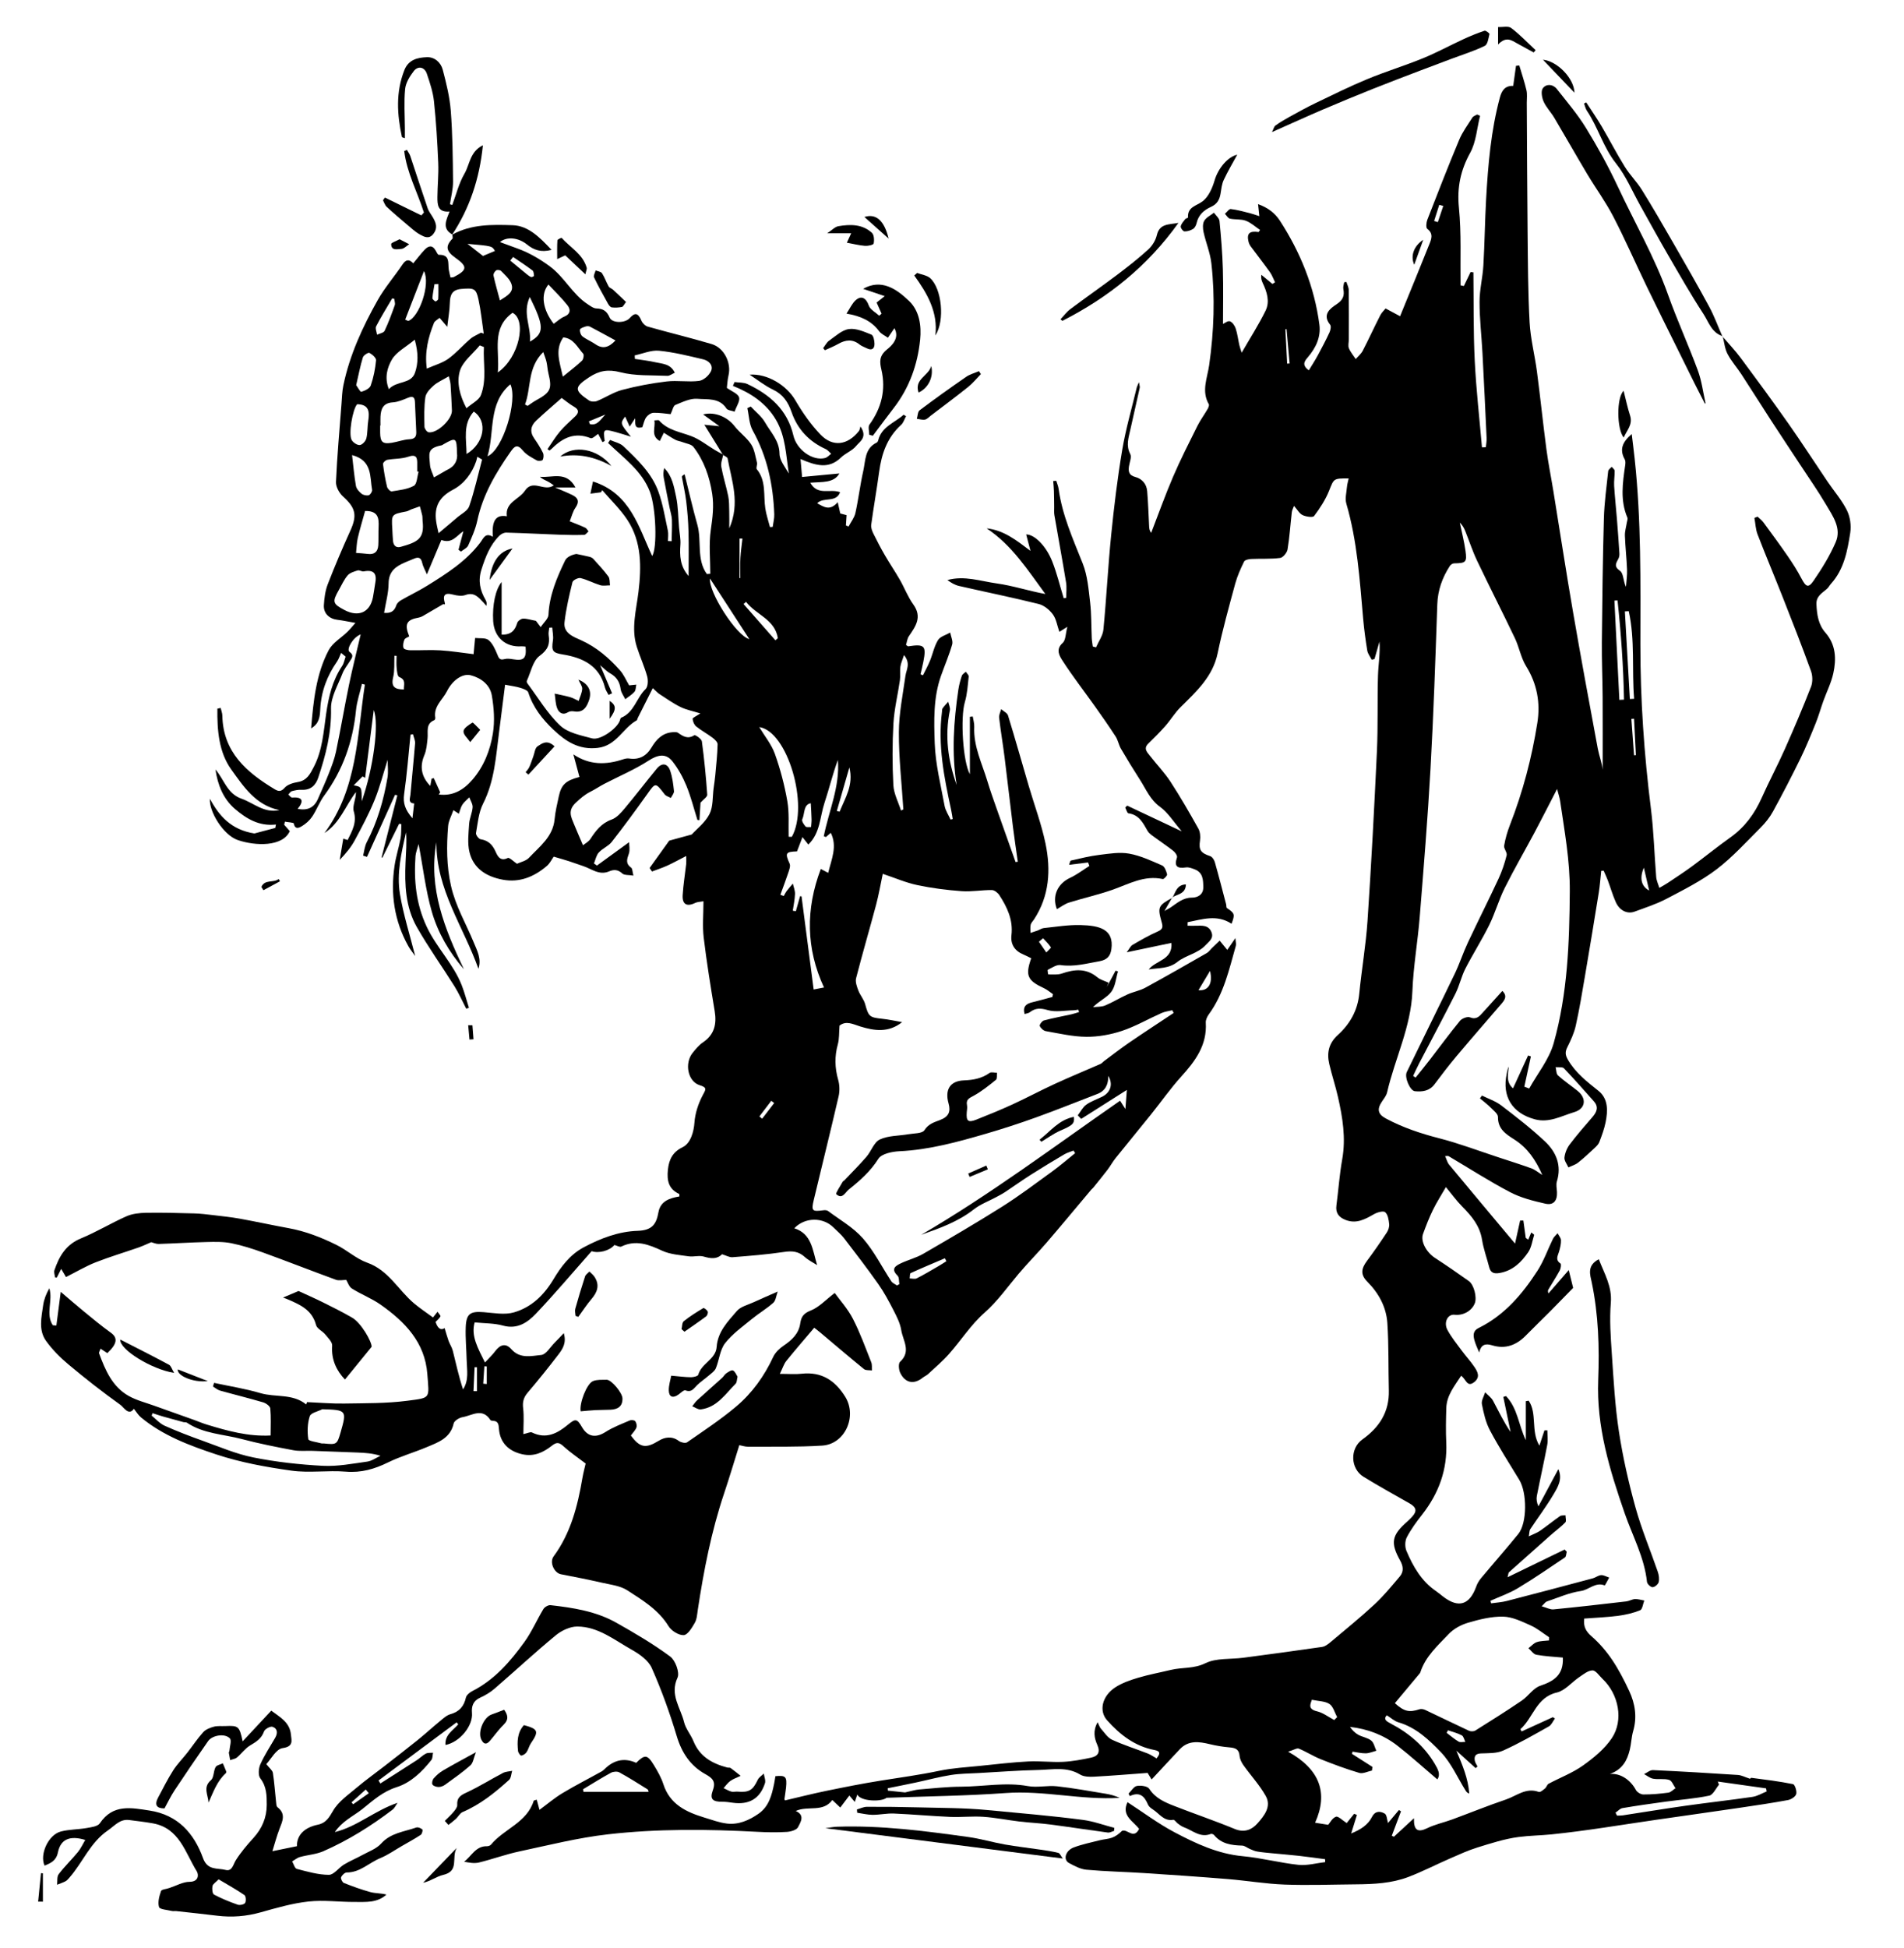 <?xml version="1.0" encoding="iso-8859-1"?>
<!-- Generator: Adobe Illustrator 16.0.4, SVG Export Plug-In . SVG Version: 6.00 Build 0)  -->
<!DOCTYPE svg PUBLIC "-//W3C//DTD SVG 1.1//EN" "http://www.w3.org/Graphics/SVG/1.1/DTD/svg11.dtd">
<svg version="1.1" id="seq-4__x28_6_x29__xA0_Image_1_"
	 xmlns="http://www.w3.org/2000/svg" xmlns:xlink="http://www.w3.org/1999/xlink" x="0px" y="0px" width="254.16px"
	 height="259.92px" viewBox="0 0 254.16 259.92" style="enable-background:new 0 0 254.16 259.92;" xml:space="preserve">
<g>
	<path style="fill-rule:evenodd;clip-rule:evenodd;" d="M60.358,31.321c2.53-1.421,5.352-1.354,8.072-1.267
		c2.08,0.066,3.606,1.604,5.196,3.291c-1.422,0.374-2.394,0.001-3.265-0.708c-1.126-0.916-2.677-1.125-3.62-0.332
		c0.845,0.31,1.631,0.597,2.416,0.887c1.516,0.561,2.849,1.34,4.191,2.317c2.006,1.459,3.054,3.753,5.094,5.084
		c0.364,0.237,0.771,0.556,1.167,0.567c0.907,0.026,1.399,0.348,1.774,1.222c0.332,0.774,2.067,0.746,2.659,0.083
		c0.732-0.82,1.145-0.702,1.588,0.34c0.139,0.328,0.507,0.688,0.84,0.782c2.835,0.802,5.703,1.491,8.527,2.328
		c1.664,0.493,2.645,2.507,2.252,4.171c-0.144,0.61-0.169,1.248-0.224,1.676c0.671,0.482,1.476,0.765,1.632,1.254
		c0.155,0.488-0.34,1.183-0.597,1.92c-0.415-0.151-0.929-0.174-1.092-0.425c-0.957-1.466-2.543-1.174-3.867-1.291
		c-0.958-0.084-2,0.435-2.95,0.821c-0.281,0.114-0.372,0.694-0.631,1.227c-0.663-0.062-1.475-0.204-2.282-0.181
		c-0.337,0.01-0.764,0.299-0.972,0.589c-0.265,0.369-0.349,0.867-0.517,1.328c-1.141,0.3-0.931-0.491-0.961-1.19
		c-0.207,0.315-0.414,0.631-0.732,1.114c-0.255-0.562-0.422-0.93-0.607-1.338c-0.675,0.908-0.675,0.908,0.771,2.686
		c-0.669-0.204-1.333-0.428-2.008-0.609c-1.687-0.45-1.689-0.442-1.495,1.187c-0.097,0.051-0.194,0.102-0.292,0.152
		c-0.232-0.445-0.464-0.89-0.577-1.105c-0.266,0.16-0.759,0.671-1.006,0.572c-2.084-0.841-3.684-0.078-5.137,1.354
		c-0.109,0.107-0.236,0.196-0.355,0.294c-0.09-0.061-0.18-0.122-0.27-0.183c0.555-0.796,1.057-1.638,1.681-2.376
		c0.611-0.722,1.344-1.342,2.027-2.003c0.541-0.522,0.488-0.913-0.185-1.298c-0.573-0.329-1.085-0.765-1.627-1.154
		c-1.11,0.982-2.286,1.974-3.403,3.026c-0.714,0.673-0.888,1.472-0.273,2.356c0.431,0.62,0.843,1.261,1.174,1.936
		c0.128,0.261,0.099,0.687-0.033,0.949c-0.066,0.13-0.595,0.176-0.8,0.059c-0.649-0.373-1.376-0.733-1.833-1.293
		c-0.757-0.93-1.117-0.623-1.674,0.174c-1.969,2.815-3.689,5.727-4.418,9.151c-0.244,1.145-0.738,2.248-1.219,3.324
		c-0.155,0.347-0.632,0.55-0.962,0.819c-0.112-0.08-0.223-0.161-0.334-0.241c0.219-0.827,0.439-1.654,0.658-2.481
		c-0.936,0.607-1.486,1.711-2.943,1.175c-0.62,1.475-1.212,2.883-1.928,4.586c-0.26-0.614-0.53-1.058-0.632-1.539
		c-0.156-0.733-0.53-0.803-1.123-0.542c-0.363,0.161-0.734,0.301-1.1,0.456c-1.263,0.534-2.249,1.188-2.261,2.832
		c-0.01,1.291-0.381,2.578-0.602,3.927c0.731,0.069,1.345-0.096,1.627-0.992c0.084-0.269,0.363-0.533,0.62-0.682
		c1.147-0.663,2.351-1.232,3.476-1.928c2.604-1.612,5.199-3.256,7.091-5.74c0.455-0.597,0.678-1.421,1.71-0.805
		c-0.173-2.17,0.399-2.993,1.862-2.741c-0.245-1.873,1.627-2.229,2.401-3.394c1.095-1.649,2.564,0.189,3.867-0.732
		c-0.231-0.151-0.502-0.359-0.802-0.515c-0.359-0.187-0.742-0.328-1.059-0.626c1.62,0.17,3.54-0.845,4.758,1.428
		c-0.893,0-1.656,0-2.713,0c0.936,0.406,1.622,0.678,2.283,0.999c0.813,0.395,0.975,0.919,0.413,1.721
		c-0.35,0.498-0.49,1.142-0.752,1.789c0.787,0.32,1.44,0.562,2.069,0.856c0.182,0.086,0.293,0.325,0.437,0.493
		c-0.195,0.163-0.386,0.459-0.586,0.465c-1.111,0.032-2.225,0.015-3.336-0.025c-2.351-0.085-4.7-0.212-7.052-0.276
		c-0.303-0.009-0.685,0.18-0.909,0.401c-1.262,1.244-1.86,2.817-2.397,4.49c-0.492,1.534-0.207,2.792,0.535,4.079
		c0.124,0.214,0.2,0.455,0.102,0.806c-0.124-0.148-0.241-0.304-0.375-0.442c-0.656-0.682-1.229-1.442-2.417-1.005
		c-0.484,0.178-1.131,0.081-1.659-0.061c-1.179-0.314-1.378,0.152-1.079,1.159c0.029,0.1-0.032,0.227-0.212,0.112
		c-0.913,0.534-1.822,1.072-2.74,1.598c-0.168,0.096-0.36,0.171-0.55,0.205c-1.616,0.281-1.926,0.866-1.257,2.503
		c-0.216,0.139-0.559,0.236-0.642,0.44c-0.14,0.343-0.235,0.8-0.112,1.118c0.074,0.192,0.592,0.291,0.913,0.297
		c1.33,0.024,2.665-0.073,3.989,0.009c1.461,0.09,2.913,0.328,4.445,0.511c0.031-0.341,0.051-0.564,0.073-0.788
		c0.043-0.458,0.088-0.915,0.132-1.372c0.606,0.074,1.374-0.052,1.779,0.272c0.541,0.434,0.873,1.188,1.156,1.862
		c0.209,0.499,0.301,0.875,0.981,0.685c0.362-0.101,0.79-0.038,1.175,0.026c1.41,0.234,1.789-0.125,1.642-1.692
		c-0.174-0.014-0.363-0.052-0.548-0.039c-2.121,0.151-3.65-1.21-3.776-3.373c-0.125-2.135,0.302-4.212,1.128-5.208
		c0,2.386,0,4.688,0,7.02c1.292,0.037,1.792-0.586,2.081-1.565c0.075-0.253,0.487-0.549,0.761-0.567
		c0.466-0.031,0.945,0.144,1.738,0.292c-0.006-0.008,0.202,0.267,0.636,0.84c0.422-0.64,1.013-1.126,1.036-1.639
		c0.118-2.625,1.118-4.964,2.225-7.257c0.245-0.507,0.976-0.78,1.504-0.869c0.589,0.125,1.181,0.238,1.765,0.384
		c0.18,0.045,0.377,0.146,0.499,0.282c0.688,0.765,1.398,1.516,2.005,2.342c0.213,0.29,0.155,0.781,0.22,1.18
		c-0.438,0-0.907,0.102-1.308-0.02c-0.891-0.271-1.728-0.731-2.628-0.947c-0.313-0.075-1.012,0.276-1.078,0.545
		c-0.436,1.771-0.86,3.561-1.062,5.369c-0.161,1.448,1.233,1.935,2.201,2.372c2.083,0.939,3.732,2.364,5.206,4.026
		c0.512,0.577,0.822,1.333,1.221,2.002c0.29-0.03,0.624-0.064,0.958-0.099c-0.076,0.327-0.056,0.739-0.25,0.962
		c-0.339,0.39-0.811,0.664-1.227,0.986c-0.213-0.447-0.55-0.877-0.613-1.345c-0.128-0.956-0.54-1.621-1.386-2.098
		c-0.497-0.28-0.901-0.724-1.349-1.096c0.515,1.214,1.054,2.482,1.592,3.75c-0.156,0.071-0.313,0.141-0.47,0.212
		c-0.161-0.316-0.388-0.617-0.472-0.953c-0.735-2.933-2.938-4.004-5.622-4.438c-1.383-0.224-1.548-0.463-1.333-1.894
		c0.083-0.552-0.055-1.137-0.093-1.707c-0.133,0.007-0.266,0.015-0.398,0.022c-0.031,0.333-0.13,0.675-0.081,0.995
		c0.187,1.201-0.089,1.95-1.213,2.772c-0.898,0.658-1.166,2.181-1.697,3.326c-0.04,0.086,0.009,0.253,0.074,0.341
		c1.429,1.907,2.665,4.02,4.374,5.631c1.042,0.983,2.782,1.309,4.268,1.71c1.064,0.288,3.241-1.245,3.68-2.331
		c0.06-0.147,0.089-0.382,0.195-0.425c1.74-0.71,2.041-2.656,3.26-3.826c0.327-0.314,0.354-1.175,0.209-1.699
		c-0.371-1.336-0.962-2.61-1.382-3.935c-0.781-2.464-0.07-4.887,0.223-7.337c0.396-3.311,0.449-6.663-1.478-9.596
		c-0.946-1.44-2.229-2.659-3.359-3.978c-0.055,0.095-0.109,0.191-0.164,0.286c-0.471,0.062-0.942,0.123-1.414,0.184
		c0.118-0.567,0.237-1.135,0.339-1.628c5.002,1.599,6.082,6.075,7.904,9.948c0.692-1.039,0.519-6.396-0.297-8.554
		c-1.069-2.829-3.52-4.524-5.591-6.533c0.091-0.133,0.183-0.267,0.274-0.399c0.599,0.272,1.324,0.411,1.773,0.839
		c1.87,1.78,3.788,3.587,4.68,6.08c0.595,1.663,0.878,3.44,1.254,5.177c0.096,0.443,0.014,0.926,0.014,1.391
		c0.164,0.009,0.327,0.018,0.49,0.026c0.018-0.958,0.072-1.918,0.038-2.874c-0.019-0.51-0.192-1.014-0.293-1.521
		c-0.27-1.358-0.55-2.714-0.797-4.075c-0.075-0.412-0.056-0.84,0.062-1.299c1.068,1.055,1.298,2.477,1.583,3.808
		c0.289,1.349,0.278,2.762,0.399,4.147c0.066,0.756,0.233,1.519,0.18,2.267c-0.105,1.47-0.063,2.874,1.093,4.195
		c0-2.041,0.037-3.991-0.013-5.939c-0.035-1.348-0.146-2.698-0.306-4.038c-0.129-1.086-0.384-2.156-0.573-3.235
		c-0.016-0.094,0.048-0.203,0.362-0.364c0.562,2.245,1.071,4.505,1.701,6.731c0.609,2.154-0.149,4.611,1.269,6.577
		c0.153-0.012,0.307-0.025,0.459-0.038c0-1.953-0.211-3.936,0.065-5.848c0.235-1.627,0.44-3.183,0.187-4.825
		c-0.354-2.292-1.091-4.413-2.498-6.248c-0.285-0.373-0.963-0.452-1.468-0.646c-0.31-0.12-0.658-0.159-0.948-0.312
		c-0.509-0.269-0.986-0.597-1.542-0.94c-0.222,0.454-0.369,0.756-0.539,1.104c-1.257-0.712-0.542-1.792-0.726-2.753
		c0.28,0,0.552-0.079,0.632,0.012c1.154,1.308,2.805,1.523,4.316,2.097c1.118,0.424,2.094,1.223,3.137,1.847
		c0.363,0.217,0.739,0.41,1.107,0.615c-0.097,0.54-0.347,1.106-0.257,1.612c0.234,1.322,0.657,2.61,0.926,3.928
		c0.135,0.659,0.113,1.352,0.134,2.03c0.021,0.662,0.005,1.325,0.005,2.267c1.482-3.364,0.325-6.335-0.221-9.325
		c-0.035-0.193-0.406-0.325-0.621-0.484c-0.78-1.262-1.56-2.523-2.484-4.018c0.558,0.055,1.084,0.106,2.009,0.196
		c-0.782-0.566-1.388-1.004-2.172-1.571c1.617-0.426,3.299,0.402,4.193,1.56c0.666,0.862,1.616,1.52,2.207,2.42
		c0.454,0.692,0.572,1.616,0.786,2.45c0.071,0.279-0.161,0.712-0.021,0.883c1.284,1.565,0.866,3.47,1.135,5.238
		c0.127,0.837,0.409,1.651,0.62,2.476c0.122-0.006,0.244-0.013,0.365-0.02c0.074-0.562,0.23-1.127,0.21-1.687
		c-0.145-3.933-0.937-7.689-2.879-11.182c-0.478-0.858-0.489-1.976-0.715-2.974c0.15-0.072,0.301-0.145,0.452-0.218
		c0.651,0.703,1.457,1.319,1.919,2.13c0.75,1.314,1.903,2.415,1.925,4.163c0.011,0.896,0.735,1.782,1.245,2.645
		c-0.388-2.431-0.419-4.949-1.714-7.159c-1.299-2.218-3.357-3.583-5.752-4.538c0.074-0.17,0.148-0.34,0.222-0.51
		c0.579,0.084,1.22,0.035,1.725,0.274c2.994,1.417,5.332,3.438,6.124,6.857c0.447,1.933,2.587,3.429,4.225,3.009
		c0.301-0.078,0.547-0.371,0.818-0.565c-0.239-0.212-0.443-0.5-0.721-0.626c-2.22-1.001-3.771-2.645-4.558-4.925
		c-0.467-1.355-1.142-2.375-2.491-3.016c-1.096-0.521-2.066-1.306-3.12-1.992c2.359-0.178,4.938,1.413,6.098,3.4
		c0.95,1.628,2.054,3.221,3.353,4.579c1.653,1.729,3.638,1.445,5.146-0.462c0.096-0.122,0.109-0.311,0.205-0.601
		c0.989,1.438-0.1,2.007-0.584,2.604c-0.514,0.634-1.407,0.947-2.007,1.531c-1.636,1.594-3.353,1.09-5.409,0.209
		c0.076,0.872,0.138,1.594,0.208,2.393c1.811-0.171,3.438-0.324,4.981-0.47c-0.743,1.309-2.318,1.106-3.887,1.236
		c0.993,1.785,2.634,0.753,3.979,1.265c-0.535,1.464-2.2,0.587-3.057,1.477c0.913,0.513,1.709,1.055,2.741-0.144
		c0.134,0.595,0.224,0.994,0.339,1.505c0.149,0.04,0.48,0.128,0.845,0.226c-0.032,0.481-0.062,0.926-0.091,1.372
		c0.118,0.046,0.236,0.093,0.354,0.14c0.313-0.599,0.772-1.165,0.913-1.802c0.411-1.857,0.629-3.758,1.05-5.613
		c0.311-1.37,0.174-3.004,1.791-3.781c0.093-0.045,0.172-0.183,0.199-0.292c0.454-1.845,2.203-2.349,3.398-3.426
		c0.107,0.065,0.215,0.129,0.323,0.194c-0.216,0.393-0.347,0.878-0.661,1.162c-1.855,1.679-2.601,3.843-2.927,6.238
		c-0.323,2.37-0.742,4.727-1.064,7.097c-0.051,0.378,0.122,0.827,0.299,1.19c0.482,0.985,0.997,1.958,1.548,2.907
		c0.636,1.096,1.351,2.145,1.981,3.243c0.622,1.083,1.068,2.285,1.793,3.289c1.207,1.671,0.321,2.905-0.586,4.227
		c-0.229,0.334-0.271,0.797-0.39,1.172c0.169,0.11,0.24,0.196,0.296,0.188c2.181-0.334,2.435-0.084,2.024,2.038
		c-0.11,0.569-0.256,1.13-0.385,1.695c0.109,0.044,0.217,0.088,0.326,0.132c0.316-0.645,0.668-1.275,0.939-1.938
		c0.375-0.918,0.564-1.937,1.075-2.763c0.299-0.484,1.068-0.677,1.626-1.001c0.099,0.537,0.394,1.131,0.259,1.602
		c-0.405,1.41-0.991,2.768-1.483,4.154c-1.041,2.93-0.948,6.014-0.843,9.016c0.098,2.798,0.808,5.58,1.319,8.356
		c0.118,0.636,0.523,1.22,0.796,1.828c0.097-0.022,0.193-0.045,0.289-0.068c-0.073-0.423-0.13-0.85-0.222-1.27
		c-0.932-4.296-1.785-8.6-1.215-13.036c0.02-0.159,0-0.352,0.083-0.467c0.225-0.312,0.497-0.592,0.75-0.885
		c0.081,0.385,0.297,0.797,0.223,1.15c-0.709,3.421-0.245,6.718,0.901,9.96c-0.688-4.256-0.396-8.491,0.23-12.719
		c0.094-0.628,0.263-1.252,0.465-1.855c0.072-0.214,0.349-0.358,0.531-0.535c0.136,0.214,0.405,0.443,0.385,0.641
		c-0.125,1.144-0.191,2.317-0.514,3.412c-0.619,2.102-0.255,7.984,0.673,9.618c0-2.483,0-5.074,0-7.666
		c0.127-0.013,0.254-0.026,0.381-0.04c0.071,0.462,0.222,0.927,0.2,1.385c-0.118,2.6,1.043,4.882,1.762,7.273
		c0.354,1.179,0.769,2.341,1.177,3.503c0.852,2.424,1.717,4.843,2.576,7.264c0.101-0.012,0.201-0.024,0.301-0.037
		c-0.217-1.542-0.454-3.08-0.646-4.624c-0.384-3.088-0.728-6.182-1.116-9.27c-0.223-1.778-0.525-3.546-0.733-5.326
		c-0.043-0.365,0.174-0.761,0.271-1.143c0.315,0.281,0.813,0.506,0.919,0.851c0.961,3.125,1.846,6.274,2.767,9.412
		c0.75,2.558,1.697,5.073,2.236,7.673c0.728,3.511,0.527,6.989-1.536,10.128c-0.153,0.234-0.388,0.449-0.445,0.704
		c-0.078,0.349-0.023,0.728-0.026,1.094c0.314-0.104,0.631-0.202,0.941-0.316c0.283-0.105,0.552-0.302,0.84-0.332
		c1.622-0.167,3.251-0.442,4.871-0.403c2.549,0.062,4.516,0.54,4.147,3.215c-0.123,0.892-0.547,1.433-1.597,1.616
		c-1.727,0.3-3.397,0.776-5.196,0.508c-0.527-0.079-1.145,0.369-1.693,0.633c-0.067,0.033,0.04,0.62,0.062,0.619
		c0.607-0.006,1.259,0.07,1.814-0.121c1.676-0.579,3.24-0.732,4.729,0.498c0.419,0.346,1.002,0.491,1.51,0.729
		c-0.079,0.193-0.159,0.386-0.238,0.579c0.391-0.729,0.781-1.459,1.171-2.188c0.107,0.034,0.214,0.067,0.32,0.101
		c-0.28,0.924-0.351,2.008-0.898,2.729c-0.586,0.772-1.62,1.202-2.441,2.041c0.546-0.067,1.14-0.021,1.628-0.226
		c1.019-0.425,1.965-1.019,2.973-1.473c0.774-0.35,1.65-0.495,2.39-0.898c2.759-1.503,5.483-3.069,8.211-4.629
		c0.256-0.146,0.436-0.424,0.654-0.636c0.351-0.34,0.704-0.677,1.057-1.016c0.3,0.366,0.601,0.732,1.014,1.236
		c0.267-0.388,0.593-0.864,1.085-1.582c0.032,0.502,0.125,0.794,0.056,1.041c-0.898,3.168-1.606,6.411-3.61,9.148
		c-0.225,0.307-0.423,0.742-0.4,1.104c0.186,2.984-1.388,5.108-3.261,7.174c-1.45,1.599-2.693,3.383-4.048,5.068
		c-1.568,1.953-3.167,3.883-4.734,5.837c-0.393,0.489-0.692,1.052-1.073,1.552c-0.62,0.812-1.271,1.601-1.911,2.396
		c-0.074,0.093-0.179,0.16-0.256,0.251c-1.987,2.36-3.955,4.736-5.965,7.076c-1.204,1.401-2.512,2.715-3.705,4.124
		c-1.505,1.776-2.819,3.675-4.608,5.252c-1.789,1.578-3.114,3.674-4.714,5.48c-0.858,0.97-1.858,1.813-2.809,2.698
		c-0.202,0.188-0.481,0.289-0.697,0.464c-1.168,0.947-2.356,0.731-3.014-0.661c-0.195-0.413-0.261-1.229-0.015-1.453
		c1.526-1.393,0.377-2.849,0.158-4.231c-0.146-0.921-0.606-1.815-1.041-2.662c-0.612-1.193-1.251-2.388-2.021-3.48
		c-1.462-2.075-3.011-4.091-4.557-6.105c-0.407-0.529-0.94-0.962-1.414-1.44c-1.388-1.399-3.811-1.417-5.246,0.098
		c2.335,0.728,2.444,2.912,3.05,4.915c-0.552-0.356-1.166-0.647-1.644-1.085c-0.822-0.751-1.678-0.835-2.759-0.673
		c-2.28,0.341-4.586,0.522-6.888,0.703c-0.43,0.033-0.885-0.242-1.407-0.397c-0.664,0.688-1.489,0.589-2.436,0.313
		c-0.62-0.181-1.351,0.062-2.01-0.034c-1.194-0.174-2.469-0.251-3.535-0.744c-1.802-0.834-3.507-1.503-5.462-0.557
		c-0.208,0.101-0.573-0.124-0.92-0.211c-0.645,0.786-2.137,1.152-3.041,0.823c-2.507,2.836-4.882,5.656-7.417,8.328
		c-1.129,1.19-2.496,2.142-4.424,1.603c-1.158-0.323-2.416-0.286-3.771-0.426c-0.513,1.821,0.426,3.426,1.376,5.353
		c0.549-0.6,0.999-1.014,1.355-1.497c0.667-0.905,1.415-1.124,2.156-0.287c1.178,1.33,2.671,0.907,4,0.781
		c0.64-0.061,1.196-1.05,1.779-1.628c0.378-0.375,0.738-0.769,1.229-1.282c0.392,1.291-0.147,2.106-0.708,2.84
		c-1.329,1.736-2.701,3.441-4.118,5.106c-0.542,0.638-0.696,1.236-0.598,2.069c0.132,1.121,0.033,2.27,0.033,3.453
		c0.577-0.121,0.934-0.32,1.142-0.219c1.892,0.928,3.393,0.134,4.806-1.036c1.008-0.835,1.21-0.816,1.878,0.331
		c0.769,1.319,1.858,1.463,3.148,0.637c0.995-0.637,2.13-1.061,3.224-1.532c0.206-0.089,0.629-0.045,0.738,0.1
		c0.16,0.211,0.246,0.616,0.15,0.853c-0.157,0.388-0.485,0.706-0.735,1.046c1.201,1.668,2.009,1.759,3.704,0.717
		c0.808-0.496,1.768-0.668,2.69,0.013c0.277,0.204,0.875,0.347,1.1,0.191c2.218-1.54,4.485-3.034,6.547-4.77
		c2.141-1.803,3.768-4.069,4.963-6.639c0.276-0.592,0.835-1.125,1.39-1.499c1.104-0.744,2.022-1.604,2.213-2.964
		c0.13-0.927,0.478-1.356,1.425-1.731c1.086-0.43,1.958-1.401,3.178-2.332c0.692,0.963,1.737,2.112,2.425,3.445
		c0.961,1.861,1.671,3.854,2.451,5.806c0.129,0.324,0.066,0.724,0.092,1.089c-0.359-0.054-0.819,0.018-1.061-0.179
		c-1.97-1.601-3.898-3.253-5.843-4.886c-0.345-0.289-0.707-0.558-0.801-0.632c-1.33,1.572-2.557,2.979-3.728,4.432
		c-0.319,0.396-0.473,0.926-0.862,1.72c1.191,0,2.053,0.08,2.896-0.015c2.663-0.3,4.48,0.889,5.834,3.076
		c1.615,2.61-0.027,6.32-3.071,6.513c-3.294,0.208-6.607,0.127-9.912,0.149c-0.388,0.003-0.776-0.137-1.156-0.209
		c-0.683,2.172-1.323,4.332-2.04,6.466c-1.695,5.051-2.707,10.252-3.502,15.504c-0.089,0.591-0.119,1.244-0.402,1.739
		c-0.374,0.652-0.949,1.616-1.479,1.644c-0.669,0.034-1.644-0.578-2.024-1.196c-1.349-2.194-3.467-3.463-5.505-4.783
		c-0.955-0.618-2.244-0.755-3.402-1.021c-1.81-0.416-3.635-0.771-5.458-1.123c-0.906-0.176-1.56-1.594-0.979-2.384
		c2.29-3.11,3.205-6.711,3.839-10.425c0.125-0.735,0.324-1.458,0.439-1.968c-1.099-0.843-2.101-1.512-2.978-2.318
		c-0.559-0.514-0.899-0.554-1.504-0.08c-1.15,0.901-2.388,1.517-3.98,1.16c-1.812-0.406-2.979-1.54-3.112-3.41
		c-0.042-0.585-0.099-1.034-0.814-1.049c-0.114-0.002-0.282-0.035-0.332-0.114c-1.074-1.674-2.462-0.587-3.71-0.377
		c-0.445,0.075-1.107,0.479-1.188,0.839c-0.438,1.978-2.068,2.519-3.597,3.162c-1.707,0.72-3.511,1.228-5.167,2.041
		c-1.803,0.886-3.568,1.398-5.626,1.229c-2.408-0.198-4.881,0.198-7.26-0.134c-3.385-0.472-6.802-1.092-10.034-2.164
		c-3.538-1.174-7.102-2.495-10.055-4.94c-0.376-0.312-0.634-0.765-0.946-1.152c-0.696,0.995-1.355-0.206-1.812-0.533
		c-2.371-1.693-4.669-3.496-6.906-5.366c-1.109-0.927-2.164-1.983-3.005-3.153c-1.035-1.438-0.62-3.158-0.39-4.772
		c0.111-0.776,0.407-1.526,0.824-2.256c0.509,1.643-0.537,3.412,0.466,4.938c0.158,0.01,0.316,0.02,0.475,0.028
		c0.201-1.554,0.402-3.107,0.582-4.491c1.012,0.86,1.978,1.707,2.972,2.52c1.22,0.997,2.43,2.013,3.709,2.929
		c0.958,0.687,0.865,1.483-0.465,2.728c-0.269-0.177-0.543-0.356-0.904-0.593c-0.089,0.281-0.24,0.495-0.189,0.635
		c0.825,2.235,1.757,4.443,3.956,5.677c1.049,0.589,2.262,0.889,3.407,1.302c1.741,0.63,3.487,1.242,5.23,1.865
		c0.596,0.213,1.179,0.467,1.784,0.651c2.761,0.842,5.537,1.613,8.518,1.455c0-1.242,0.067-2.434-0.045-3.607
		c-0.029-0.308-0.575-0.703-0.956-0.815c-1.907-0.563-3.842-1.032-5.757-1.57c-0.339-0.095-0.63-0.359-0.943-0.546
		c0.05-0.161,0.101-0.322,0.15-0.483c2.068,0.446,4.17,0.775,6.194,1.371c1.993,0.587,4.309,0.033,6.104,1.51
		c0.022-0.062,0.107-0.304,0.111-0.313c1.737,0.072,3.349,0.218,4.957,0.189c2.809-0.05,5.642-0.007,8.417-0.368
		c3.208-0.418,2.928-0.255,2.685-3.562c-0.313-4.245-3.004-6.996-6.256-9.277c-1.187-0.832-2.583-1.362-3.815-2.14
		c-0.394-0.248-0.565-0.849-0.754-1.15c-0.456,0-0.968,0.129-1.378-0.021c-3.246-1.184-6.461-2.448-9.709-3.626
		c-1.389-0.503-2.811-0.96-4.255-1.25c-1.07-0.215-2.203-0.186-3.306-0.158c-2.128,0.051-4.254,0.19-6.382,0.256
		c-0.356,0.012-0.717-0.163-1.003-0.233c-0.544,0.229-1.12,0.508-1.721,0.718c-1.9,0.663-3.835,1.235-5.706,1.971
		c-1.284,0.505-2.485,1.223-3.948,1.96c-0.151-0.257-0.349-0.593-0.641-1.088c-0.259,0.517-0.418,0.834-0.578,1.152
		c-0.081-0.006-0.163-0.011-0.244-0.016c-0.033-0.322-0.177-0.682-0.082-0.961c0.632-1.853,1.536-3.42,3.529-4.238
		c2.082-0.854,4.023-2.044,6.084-2.955c0.791-0.35,1.739-0.451,2.619-0.467c2.143-0.037,4.288,0.025,6.431,0.083
		c0.829,0.022,1.657,0.125,2.481,0.222c1.211,0.144,2.428,0.27,3.627,0.485c2.176,0.392,4.336,0.869,6.511,1.265
		c2.237,0.406,4.332,1.229,6.35,2.222c1.422,0.698,2.651,1.859,4.12,2.379c2.86,1.012,4.152,3.666,6.263,5.441
		c0.779,0.655,1.636,1.219,2.522,1.871c0.186-0.233,0.37-0.464,0.605-0.759c0.163,0.249,0.436,0.511,0.385,0.617
		c-0.133,0.273-0.408,0.479-0.649,0.736c0.228,0.678,0.585,1.225,1.209,0.825c0.184,0.602,0.332,1.164,0.528,1.708
		c0.162,0.449,0.45,0.86,0.563,1.318c0.425,1.714,0.802,3.439,1.367,5.154c0.812-1.239,0.513-2.584,0.484-3.891
		c-0.033-1.469-0.181-2.94-0.125-4.404c0.069-1.809,0.611-2.152,2.389-2.011c1.356,0.107,2.819,0.391,4.067,0.024
		c2.315-0.681,3.97-2.266,5.269-4.432c0.972-1.62,2.16-3.245,3.996-4.23c2.284-1.226,4.705-2.135,7.229-2.216
		c1.931-0.062,2.491-0.88,2.776-2.482c0.267-1.498,1.524-1.894,2.796-2.104c-0.011-0.187,0.01-0.315-0.023-0.33
		c-1.421-0.664-1.666-1.787-1.51-3.253c0.15-1.41,0.676-2.37,1.973-2.997c1.077-0.521,1.49-2.119,1.567-3.26
		c0.084-1.237,0.507-2.525,1.087-3.631c0.417-0.796,0.675-1.051-0.388-1.377c-1.589-0.486-2.071-2.938-0.916-4.344
		c0.404-0.491,0.822-1.012,1.34-1.36c1.541-1.036,1.868-2.442,1.581-4.177c-0.54-3.266-1.074-6.534-1.467-9.818
		c-0.183-1.53-0.031-3.099-0.031-4.845c-0.468,0.086-0.818,0.079-1.097,0.216c-1.12,0.55-1.758,0.207-1.68-1.049
		c0.086-1.39,0.315-2.771,0.472-4.157c0.026-0.228,0.004-0.461,0.004-1.054c-0.978,0.501-1.736,0.926-2.525,1.285
		c-0.665,0.302-1.363,0.528-2.047,0.788c-0.106-0.156-0.212-0.312-0.318-0.468c0.879-1.226,1.759-2.451,2.62-3.652
		c0.908-0.248,1.806-0.493,3.003-0.819c0.655-0.72,1.787-1.582,2.371-2.724c0.507-0.994,0.396-2.305,0.555-3.476
		c0.077-0.568,0.166-1.135,0.218-1.706c0.125-1.376,0.276-2.753,0.31-4.132c0.007-0.293-0.39-0.663-0.685-0.885
		c-0.701-0.527-1.486-0.946-2.167-1.495c-0.271-0.218-0.453-0.657-0.481-1.012c-0.012-0.153,0.467-0.345,1.031-0.729
		c-0.979-0.306-1.866-0.472-2.646-0.854c-0.99-0.486-1.899-1.138-2.829-1.739c-0.251-0.163-0.454-0.401-0.876-0.782
		c-0.721,1.431-1.364,2.707-2.005,3.984c-0.054,0.107-0.065,0.275-0.148,0.322c-1.856,1.034-2.689,3.383-5.202,3.671
		c-2.523,0.29-4.263-0.874-5.899-2.422c-1.479-1.399-2.725-2.976-3.363-4.977c-0.093-0.292-0.667-0.496-1.056-0.615
		c-0.597-0.183-1.228-0.258-2.041-0.417c-0.26,2.055-0.517,4.161-0.793,6.264c-0.429,3.266-0.601,6.566-2.148,9.615
		c-0.593,1.169-0.708,2.594-0.942,3.92c-0.042,0.243,0.36,0.781,0.615,0.822c1.018,0.165,1.57,0.701,1.99,1.63
		c0.244,0.54,0.588,1.391,1.636,0.871c0.217-0.108,0.778,0.477,1.227,0.773c0.503-0.239,1.205-0.375,1.601-0.797
		c1.417-1.514,3.203-2.797,3.422-5.142c0.096-1.028,0.343-2.046,0.562-3.06c0.335-1.549,0.904-2.105,2.758-2.583
		c-0.261-0.969-0.523-1.94-0.814-3.018c2.149,1.444,4.355,1.418,6.628,0.663c0.256-0.085,0.55-0.153,0.809-0.114
		c1.353,0.205,2.318-0.334,2.997-1.474c0.637-1.069,1.441-1.917,2.771-2.03c0.258-0.021,0.587-0.049,0.774,0.082
		c0.68,0.479,1.299,0.873,2.168,0.318c0.126-0.08,0.962,0.489,1.007,0.821c0.32,2.363,0.55,4.741,0.717,7.12
		c0.02,0.288-0.506,0.614-0.898,1.057c-0.038,0.623-0.091,1.48-0.144,2.338c-0.088-0.008-0.177-0.016-0.266-0.023
		c-0.481-1.528-0.869-3.094-1.474-4.571c-0.474-1.155-1.1-2.293-1.873-3.269c-0.895-1.131-2.016-0.833-3.172-0.084
		c-1.853,1.199-3.919,2.064-5.887,3.087c-0.642,0.333-1.243,0.746-1.889,1.069c-0.749,0.374-1.328,0.886-1.947,1.466
		c-1.111,1.042-0.626,1.899-0.223,2.884c0.352,0.86,0.727,1.71,1.186,2.787c0.254-0.208,0.735-0.449,0.989-0.839
		c0.729-1.117,1.478-2.102,2.837-2.589c0.683-0.245,1.265-0.92,1.76-1.511c1.455-1.734,2.826-3.539,4.267-5.285
		c0.688-0.834,1.454-0.722,1.797,0.305c0.288,0.86,0.405,1.788,0.497,2.696c0.029,0.287-0.268,0.608-0.415,0.913
		c-0.282-0.158-0.649-0.248-0.831-0.483c-1.253-1.625-1.202-1.607-2.372,0.036c-1.52,2.135-3.074,4.248-4.689,6.311
		c-0.448,0.572-1.236,0.87-1.732,1.418c-0.337,0.373-0.437,0.962-0.643,1.454c0.133,0.095,0.267,0.189,0.399,0.285
		c1.377-1,2.754-2.001,4.296-3.121c0,0.464,0.131,1.038-0.03,1.513c-0.247,0.725-0.493,1.32,0.296,1.88
		c0.19,0.135,0.172,0.564,0.306,1.068c-0.625-0.105-1.212-0.029-1.489-0.286c-0.572-0.532-1.133-0.544-1.746-0.281
		c-1.337,0.575-2.347-0.338-3.477-0.707c-0.637-0.208-1.264-0.447-1.902-0.652c-0.632-0.203-1.272-0.38-2.027-0.604
		c-0.261,0.364-0.508,0.894-0.913,1.24c-1.69,1.445-3.63,2.255-5.89,1.836c-2.132-0.396-3.895-1.451-4.438-3.665
		c-0.293-1.193-0.125-2.518-0.047-3.776c0.047-0.747,0.414-1.473,0.465-2.22c0.03-0.431-0.282-0.884-0.439-1.328
		c-0.312,0.318-0.679,0.6-0.922,0.965c-0.215,0.322-0.294,0.736-0.476,1.222c-0.211-0.136-0.377-0.243-0.732-0.472
		c-0.254,0.74-0.645,1.418-0.702,2.124c-0.215,2.667-0.22,5.301,0.384,7.976c0.61,2.704,1.995,5.021,3.023,7.514
		c0.467,1.133,1.075,2.217,0.639,3.549c-1.978-5.592-5.668-10.592-5.608-16.891c-1.108,6.159,1.113,11.577,3.668,16.952
		c-1.977-2.286-3.46-4.849-4.275-7.654c-0.822-2.832-1.158-5.806-1.771-9.052c-0.192,0.721-0.381,1.153-0.413,1.597
		c-0.231,3.258,0.062,6.384,1.498,9.44c1.313,2.794,3.579,4.977,4.691,7.855c0.373,0.965,0.631,1.975,0.942,2.963
		c-0.12,0.039-0.24,0.077-0.36,0.115c-0.521-1.002-0.978-2.043-1.574-2.998c-1.661-2.657-3.5-5.209-5.041-7.933
		c-1.494-2.642-1.616-5.63-1.484-8.606c0.059-1.331,0.171-2.659,0.07-4.005c-0.623,2.71-1.277,5.462-0.82,8.23
		c0.455,2.752,1.318,5.437,2.036,8.287c-0.322-0.46-0.661-0.866-0.914-1.319c-1.881-3.372-2.403-6.991-1.834-10.773
		c0.183-1.213,0.571-2.395,0.794-3.604c0.115-0.623,0.075-1.274,0.104-1.913c-0.099-0.013-0.197-0.026-0.296-0.04
		c-0.745,1.509-1.49,3.018-2.235,4.526c-0.034-0.015-0.069-0.03-0.104-0.045c0.702-2.759,1.403-5.518,2.104-8.277
		c-0.102-0.023-0.204-0.047-0.306-0.071c-1.248,2.761-2.496,5.523-3.744,8.284c-0.174-0.055-0.349-0.111-0.523-0.166
		c0.157-0.599,0.208-1.252,0.488-1.787c1.419-2.717,2.256-5.617,2.767-8.614c0.135-0.794,0.021-1.63,0.021-2.391
		c-0.564,1.773-1.033,3.632-1.75,5.391c-0.75,1.838-1.695,3.602-2.638,5.354c-0.493,0.914-1.165,1.731-2.01,2.613
		c0.154-0.918,0.309-1.837,0.476-2.835c0.183,0.058,0.38,0.121,0.584,0.186c0.596-1.218,1.26-2.328,0.814-3.84
		c-0.208-0.708,0.311-1.63,0.292-2.559c-1.409,1.833-2.129,4.136-4.199,5.462c4.418-5.935,4.353-13.012,5.393-19.805
		c-0.129-0.034-0.258-0.067-0.387-0.101c-0.274,1.171-0.679,2.33-0.797,3.517c-0.416,4.185-1.742,7.995-4.249,11.398
		c-0.631,0.857-1,1.904-1.594,2.793c-0.342,0.511-0.846,0.962-1.374,1.28c-0.257,0.155-0.92,0.572-1.077-0.344
		c-0.025-0.148-0.781-0.171-1.199-0.252c-0.032,0.138-0.063,0.276-0.095,0.414c0.251,0.284,0.501,0.568,0.75,0.849
		c-0.954,2.114-4.587,1.991-6.924,1.198c-1.974-0.67-3.884-3.85-3.739-5.516c1.229,2.314,2.862,4.145,5.936,4.629
		c0.608-0.161,1.697-0.449,2.787-0.737c0.03-0.152,0.059-0.305,0.089-0.457c-2.24,0.263-3.947-0.776-5.457-2.067
		c-1.573-1.345-2.317-3.213-2.618-5.279c1.152,1.32,1.546,3.22,3.479,3.899c1.642,0.578,3.009,1.97,5.057,1.522
		c-3.16-0.635-4.798-3.161-6.415-5.405c-1.681-2.333-1.898-5.283-1.862-8.13c0.146-0.032,0.292-0.064,0.438-0.096
		c0.078,0.34,0.217,0.679,0.224,1.02c0.091,4.869,3.229,7.569,6.982,9.825c0.45,0.27,0.836,0.391,1.331-0.187
		c0.381-0.445,1.146-0.666,1.776-0.772c1.208-0.205,1.629-1.074,2.119-2.016c1.157-2.227,1.299-4.671,1.646-7.073
		c0.327-2.263,0.836-4.454,2.137-6.396c0.24-0.358,0.314-0.829,0.465-1.248c-0.201-0.166-0.403-0.333-0.604-0.499
		c-0.177,0.386-0.299,0.811-0.539,1.153c-1.337,1.91-2.118,3.994-2.243,6.342c-0.048,0.917-0.092,1.931-1.221,2.576
		c0.312-3.689,0.664-7.238,2.346-10.432c0.518-0.981,1.658-1.631,2.499-2.447c0.313-0.304,0.586-0.649,1.073-1.194
		c-1.006-0.176-1.694-0.331-2.391-0.411c-1.095-0.125-1.884-0.847-1.823-1.945c0.053-0.946,0.183-1.935,0.521-2.811
		c0.935-2.416,1.953-4.803,3.022-7.163c0.926-2.044,0.692-3.031-1-4.554c-0.501-0.45-0.955-1.294-0.926-1.934
		c0.156-3.466,0.468-6.924,0.733-10.385c0.064-0.833,0.082-1.681,0.251-2.495c0.846-4.062,2.565-7.793,4.583-11.375
		c0.943-1.673,2.232-3.149,3.308-4.752c0.444-0.662,0.858-0.759,1.44-0.164c0.519-0.625,0.973-1.223,1.481-1.771
		c0.518-0.56,1.061-0.741,1.525,0.094c0.112,0.203,0.272,0.551,0.401,0.546c1.556-0.049,1.201,1.129,1.336,2.002
		c0.052,0.339,0.149,0.672,0.23,1.026c0.227-0.031,0.353-0.016,0.446-0.065c1.78-0.933,1.885-1.375,0.204-2.569
		c-1.161-0.826-1.422-1.488-0.404-2.535c0.095-0.098,0.006-0.375,0.002-0.568L60.358,31.321z M112.067,136.865
		c-0.077,0.949-0.023,1.762-0.229,2.503c-0.441,1.594-0.406,3.127,0.045,4.716c0.197,0.693,0.224,1.515,0.061,2.218
		c-1.066,4.615-2.216,9.212-3.314,13.82c-0.349,1.466-0.216,1.581,1.207,1.394c0.226-0.03,0.526-0.039,0.688,0.081
		c1.587,1.187,3.382,2.2,4.664,3.661c1.497,1.705,2.529,3.815,3.792,5.73c0.162,0.245,0.501,0.372,0.759,0.554
		c0.106-0.062,0.211-0.123,0.317-0.185c-0.074-0.382-0.017-0.898-0.246-1.122c-0.942-0.92-0.258-1.323,0.478-1.667
		c0.965-0.451,2.028-0.717,2.943-1.246c3.539-2.051,7.076-4.11,10.534-6.293c2.299-1.451,4.478-3.097,6.682-4.696
		c1.058-0.768,2.048-1.629,3.068-2.447c-0.07-0.115-0.142-0.23-0.213-0.346c-0.412,0.165-0.854,0.28-1.232,0.504
		c-1.5,0.886-2.993,1.785-4.463,2.72c-1.158,0.736-2.272,1.541-3.418,2.298c-0.394,0.26-0.816,0.477-1.232,0.701
		c-0.991,0.535-2.087,0.937-2.96,1.621c-2.104,1.649-4.553,2.521-7.032,3.395c9.23-5.375,17.75-11.783,26.55-17.891
		c0.146,0.229,0.322,0.506,0.709,1.113c0.084-1.109,0.141-1.854,0.193-2.551c-2.017,1.279-4.054,2.57-6.091,3.862
		c-0.152-0.157-0.306-0.315-0.458-0.473c0.372-0.483,0.661-1.081,1.135-1.423c0.637-0.459,1.42-0.713,2.133-1.07
		c1.117-0.561,1.475-1.68,0.803-2.77c0.012,1.165-0.396,2-1.449,2.405c-2.738,1.055-5.461,2.15-8.221,3.145
		c-2.198,0.792-4.426,1.518-6.669,2.17c-3.779,1.099-7.567,2.147-11.546,2.334c-0.977,0.046-2.38,0.335-2.803,1.006
		c-1.052,1.672-2.444,2.898-3.93,4.084c-0.503,0.401-0.886,1.387-1.691,0.635c-0.125-0.116,0.553-1.096,0.867-1.671
		c0.035-0.063,0.135-0.088,0.189-0.145c0.996-1.052,2.026-2.074,2.972-3.169c0.644-0.745,1.005-1.943,1.788-2.31
		c1.13-0.53,2.529-0.475,3.809-0.699c0.744-0.13,1.847-0.082,2.136-0.533c0.548-0.854,1.288-1.059,2.082-1.361
		c1.145-0.436,1.465-1.086,1.146-2.219c-0.513-1.827,0.186-3.002,2.057-3.074c1.268-0.049,2.385-0.261,3.426-0.999
		c0.221-0.156,0.652-0.017,0.986-0.014c-0.042,0.321,0.036,0.79-0.146,0.938c-0.942,0.764-1.9,1.537-2.956,2.117
		c-0.586,0.322-1.061,0.484-0.906,1.27c0.061,0.304-0.009,0.636-0.033,0.954c-0.09,1.163,0.185,1.403,1.27,0.975
		c1.626-0.644,3.248-1.305,4.837-2.035c1.907-0.877,3.761-1.871,5.669-2.748c2.01-0.924,4.058-1.766,6.083-2.655
		c0.172-0.075,0.298-0.249,0.454-0.365c1.115-0.826,2.211-1.683,3.355-2.467c1.967-1.346,3.966-2.646,5.95-3.967
		c-0.061-0.122-0.121-0.243-0.182-0.365c-0.479,0.12-0.986,0.175-1.431,0.373c-1.765,0.785-3.458,1.771-5.279,2.38
		c-1.511,0.504-3.165,0.803-4.753,0.792c-1.811-0.013-3.623-0.441-5.423-0.756c-0.313-0.055-0.673-0.395-0.808-0.693
		c-0.064-0.143,0.308-0.665,0.559-0.732c1.21-0.325,2.447-0.548,3.672-0.82c0.345-0.076,0.681-0.198,1.021-0.299
		c-0.033-0.106-0.066-0.213-0.1-0.319c-0.224,0.029-0.446,0.08-0.67,0.084c-1.143,0.021-2.357,0.278-3.406-0.028
		c-0.964-0.281-1.656-0.299-2.416,0.296c-0.165,0.129-0.418,0.144-0.684,0.229c-0.269-1.01,0.219-1.376,1.025-1.567
		c0.901-0.214,1.792-0.472,2.688-0.711c0.026-0.125,0.052-0.249,0.078-0.373c-0.395-0.267-0.761-0.592-1.186-0.789
		c-2.232-1.034-2.53-1.691-1.718-4.002c-0.355-0.172-0.706-0.364-1.074-0.516c-1.147-0.476-1.703-1.378-1.564-2.559
		c0.239-2.046-0.57-3.737-1.622-5.357c-0.206-0.318-0.66-0.668-1.002-0.671c-1.342-0.012-2.695,0.247-4.025,0.149
		c-1.988-0.146-3.981-0.4-5.93-0.812c-1.505-0.318-2.944-0.947-4.598-1.5c-0.306,1.437-0.539,2.804-0.894,4.139
		c-0.87,3.268-1.827,6.512-2.668,9.787c-0.127,0.492,0.105,1.124,0.301,1.643c0.236,0.625,0.727,1.166,0.902,1.801
		c0.462,1.671,0.575,1.792,2.269,1.97c0.897,0.094,1.783,0.295,2.674,0.448c-1.829,1.455-3.719,1.153-5.597,0.577
		C113.868,136.68,112.96,136.162,112.067,136.865z M58.761,105.731c-0.064,0.096-0.129,0.193-0.194,0.29
		c1.888,0.245,3.31-0.595,4.508-1.986c1.533-1.779,2.359-3.929,2.72-6.163c0.266-1.649,0.143-3.423-0.146-5.082
		c-0.246-1.41-1.431-2.322-2.812-2.676c-1.113-0.285-2.458,0.69-3.166,2.113c-0.576,1.157-1.823,2.024-1.565,3.554
		c0.017,0.1-0.053,0.288-0.13,0.32c-1.2,0.499-0.802,1.559-0.904,2.458c-0.084,0.745-0.135,1.534-0.422,2.208
		c-0.635,1.491-0.435,2.857,0.788,4.113c0.06-0.327,0.119-0.649,0.178-0.973c0.097-0.022,0.193-0.045,0.29-0.067
		C58.191,104.47,58.476,105.1,58.761,105.731z M104.168,119.405c0.151,0.055,0.301,0.109,0.452,0.164
		c0.132-0.226,0.243-0.467,0.399-0.674c0.257-0.339,0.543-0.657,0.817-0.984c0.103,0.46,0.302,0.925,0.287,1.381
		c-0.025,0.748-0.19,1.49-0.296,2.235c0.136,0.023,0.272,0.046,0.409,0.07c0.188-0.667,0.377-1.334,0.565-2.001
		c0.064,0.007,0.129,0.015,0.194,0.022c0.545,4.191,1.091,8.383,1.617,12.427c0.359-0.069,0.736-0.142,1.38-0.267
		c-2.404-5.198-2.465-10.446-0.427-15.815c0.48,0.252,0.722,0.379,0.986,0.518c0.445-1.83,1.25-3.531,0.348-5.339
		c-0.218,0.186-0.437,0.372-0.655,0.558c-0.093-0.035-0.187-0.07-0.28-0.106c0.674-3.382,2.174-6.635,1.881-10.179
		c-0.696,1.883-1.155,3.824-1.781,5.709c-0.623,1.877-0.557,4.03-2.162,5.581c-0.229-0.292-0.455-0.578-0.783-0.996
		c-0.282,0.739-0.505,1.323-0.728,1.907c-1.542,0.051-1.618,0.229-0.986,1.64c0.141,0.314-0.051,0.817-0.178,1.204
		C104.899,117.451,104.523,118.425,104.168,119.405z M84.727,47.425c0.008,0.157,0.015,0.313,0.023,0.47
		c0.918,0.146,1.847,0.242,2.75,0.451c0.92,0.213,2.002,0.183,2.579,1.392c-0.37,0.163-0.686,0.429-0.988,0.415
		c-2.104-0.097-4.279,0.039-6.282-0.479c-1.644-0.425-2.839-0.203-4.162,0.666c-1.991,1.309-2.04,1.742-0.033,3.095
		c0.265,0.179,0.773,0.202,1.08,0.079c1.135-0.458,2.189-1.176,3.356-1.484c1.944-0.514,3.939-0.889,5.936-1.126
		c1.426-0.17,2.906,0.106,4.329-0.075c0.592-0.075,1.324-0.716,1.59-1.288c0.361-0.774-0.284-1.413-1.032-1.588
		c-1.953-0.461-3.917-0.957-5.906-1.151C86.917,46.7,85.809,47.198,84.727,47.425z M20.366,188.584
		c-0.042,0.109-0.083,0.219-0.124,0.328c0.574,0.457,1.086,1.055,1.735,1.347c1.65,0.742,3.347,1.389,5.052,1.998
		c2.244,0.802,4.467,1.77,6.785,2.233c3.05,0.611,6.177,0.956,9.286,1.119c1.963,0.102,3.96-0.29,5.929-0.563
		c0.611-0.085,1.176-0.507,1.762-0.775c-1.078-0.34-2.075-0.395-3.074-0.435c-1.986-0.079-3.973-0.153-5.959-0.223
		c-0.87-0.03-1.762,0.072-2.607-0.086c-2.301-0.432-4.604-0.888-6.865-1.487c-2.467-0.654-5.125-0.695-7.343-2.192
		c-0.116-0.078-0.311-0.031-0.46-0.071c-0.9-0.241-1.799-0.484-2.695-0.74C21.309,188.899,20.839,188.735,20.366,188.584z
		 M56.972,49.191c1.085-0.48,2.084-0.747,2.866-1.312c1.067-0.772,1.947-1.8,2.954-2.662c0.408-0.35,0.941-0.553,1.417-0.823
		c0.12,0.043,0.24,0.087,0.36,0.13c-0.226-1.522-0.376-3.061-0.7-4.562c-0.32-1.483-0.599-1.546-2.292-1.403
		c-1.198,0.101-1.5,0.763-1.528,1.834c-0.027,1.032-0.214,2.06-0.346,3.222c-0.464-0.543-0.744-0.87-1.023-1.198
		c-0.259,0.228-0.644,0.404-0.756,0.689C57.176,44.995,56.665,46.934,56.972,49.191z M48.147,84.656
		c-1.046,0.396-1.939,2.006-1.496,2.327c0.671,0.485,0.297,0.844,0.034,1.271c-0.33,0.537-0.751,1.04-0.971,1.619
		c-0.588,1.544-1.561,3.132-1.527,4.685c0.069,3.242-0.708,6.232-1.708,9.222c-0.345,1.033-1.022,1.681-2.224,1.616
		c-0.43-0.023-0.878,0.068-1.297,0.184c-0.183,0.05-0.314,0.289-0.469,0.443c0.165,0.142,0.339,0.416,0.494,0.405
		c1.391-0.093,1.652,0.412,0.754,1.509c1.344,0.27,2.207-0.186,2.705-1.33c0.492-1.131,1.009-2.252,1.456-3.401
		c0.37-0.952,0.748-1.917,0.956-2.912c0.619-2.96,1.122-5.944,1.734-8.906C47.037,89.211,47.587,87.055,48.147,84.656z
		 M50.787,56.783c-0.014,0-0.027,0-0.042,0c0,0.318-0.003,0.636,0,0.955c0.015,1.261,0.334,1.552,1.572,1.348
		c0.781-0.129,1.546-0.427,2.328-0.466c0.771-0.039,0.953-0.38,0.919-1.04c-0.067-1.309-0.125-2.619-0.175-3.928
		c-0.025-0.665-0.288-0.828-0.92-0.572c-0.657,0.265-1.344,0.572-2.034,0.615c-1.275,0.078-1.589,0.843-1.645,1.894
		C50.77,55.986,50.787,56.385,50.787,56.783z M50.068,77.949c0.256-1.26-0.012-1.982-1.51-1.699
		c-0.254,0.048-0.577-0.198-0.812-0.126c-0.476,0.145-1.038,0.309-1.339,0.658c-0.485,0.562-0.793,1.277-1.166,1.933
		c-0.915,1.609-0.844,1.857,0.746,2.694c1.877,0.988,3.408,0.306,3.794-1.698C49.894,79.127,49.974,78.537,50.068,77.949z
		 M64.351,61.328c-0.212-0.126-0.425-0.252-0.638-0.378c-0.046,0.192-0.077,0.389-0.14,0.574c-0.559,1.651-1.642,3.058-3.081,3.812
		c-1.867,0.979-2.54,2.272-2.271,4.227c0.075,0.548,0.219,1.087,0.324,1.593c0.954-0.805,1.719-1.439,2.471-2.088
		c0.566-0.489,1.41-0.895,1.621-1.513C63.333,65.522,63.798,63.41,64.351,61.328z M59.909,50.214
		c-0.836,0.498-1.507,0.78-2.024,1.238c-0.472,0.418-1.021,0.989-1.104,1.556c-0.189,1.292-0.146,2.623-0.12,3.937
		c0.005,0.261,0.323,0.705,0.549,0.741c1.149,0.185,3.17-1.753,3.115-2.917c-0.055-1.155-0.1-2.311-0.181-3.465
		C60.12,50.945,59.993,50.591,59.909,50.214z M64.595,46.308c-0.184-0.072-0.367-0.146-0.551-0.218
		c-0.924,1.13-2.275,2.133-2.66,3.423c-0.447,1.499-0.031,3.248,0.882,4.97c0.76-0.664,1.667-1.083,1.927-1.754
		C65,50.651,64.477,48.456,64.595,46.308z M43.018,188.06c-0.582,0.3-1.524,0.482-1.669,0.926c-0.312,0.954-0.343,2.062-0.196,3.064
		c0.04,0.269,1.132,0.388,1.744,0.564c0.11,0.032,0.238,0.001,0.356,0.014c1.693,0.174,1.747,0.138,2.217-1.496
		C46.311,188.208,46.26,188.146,43.018,188.06z M105.274,111.663c0.142,0.003,0.284,0.006,0.426,0.009
		c2.337-4.163-0.58-14.107-4.352-14.646c0.725,1.209,1.639,2.313,2.091,3.581c0.728,2.039,1.283,4.164,1.657,6.296
		C105.369,108.452,105.23,110.074,105.274,111.663z M55.876,62.96c-0.061-0.017-0.122-0.033-0.184-0.05
		c0-0.319-0.005-0.637,0.001-0.956c0.018-0.847-0.075-1.392-1.216-1.002c-0.873,0.298-1.863,0.24-2.789,0.411
		c-0.224,0.042-0.582,0.385-0.562,0.553c0.121,1.023,0.3,2.043,0.539,3.046c0.06,0.251,0.445,0.642,0.622,0.613
		c1.008-0.166,2.09-0.271,2.956-0.747C55.667,64.593,55.678,63.606,55.876,62.96z M52.369,70.614
		c0.029,0.517,0.042,1.035,0.091,1.549c0.06,0.617,0.384,0.991,1.035,0.81c2.267-0.633,3.196-1.084,2.915-3.466
		c-0.028-0.236,0.003-0.482-0.045-0.713c-0.086-0.413-0.211-0.817-0.32-1.225c-0.382,0.135-0.767,0.265-1.146,0.407
		c-0.219,0.082-0.422,0.228-0.646,0.271C52.245,68.637,52.244,68.632,52.369,70.614z M51.908,51.935
		c1.046-1.158,2.945-0.642,3.484-2.182c0.447-1.275,0.461-2.668-0.029-4.421c-1.208,1.005-2.463,1.637-3.052,2.655
		C51.72,49.008,51.28,50.374,51.908,51.935z M66.451,49.703c2.894-2.014,3.866-7.032,1.962-7.964
		C65.544,43.837,66.729,46.748,66.451,49.703z M120.271,108.165c0.105-0.051,0.21-0.103,0.316-0.153
		c-0.219-3.434-0.613-6.868-0.599-10.301c0.01-2.512,0.529-5.026,0.879-7.53c0.116-0.828,0.728-1.627-0.192-2.767
		c-0.215,0.67-0.427,1.116-0.49,1.582c-0.079,0.582,0.026,1.188-0.057,1.769c-0.274,1.922-0.755,3.829-0.865,5.759
		c-0.156,2.743-0.156,5.506-0.011,8.25C119.313,105.918,119.916,107.035,120.271,108.165z M65.076,60.885
		c2.042-0.817,4.075-7.451,3.053-9.604C65.107,53.849,66.06,57.611,65.076,60.885z M70.082,53.978
		c0.115,0.063,0.23,0.126,0.345,0.189c0.384-0.255,0.752-0.539,1.156-0.759c1.917-1.048,2.132-1.526,1.625-3.574
		c-0.124-0.502-0.142-1.03-0.255-1.535c-0.088-0.393-0.249-0.77-0.433-1.319C70.375,49.073,70.929,51.743,70.082,53.978z
		 M48.736,68.19c-0.322,1.169-0.689,2.375-0.976,3.601c-0.151,0.647-0.159,1.328-0.232,1.993c0.522,0.043,1.046,0.066,1.564,0.134
		c0.895,0.117,1.351-0.294,1.404-1.158c0.039-0.638,0.012-1.279,0.025-1.919C50.546,69.572,50.828,68.152,48.736,68.19z
		 M61.001,60.456c-0.041-2.059-0.139-2.114-1.764-1.191c-0.104,0.059-0.203,0.144-0.314,0.166c-1.964,0.384-1.631,1.136-1.522,2.626
		c0.042,0.561,0.347,1.103,0.532,1.653c0.447-0.257,0.895-0.515,1.342-0.771c0.138-0.079,0.272-0.167,0.416-0.233
		C60.738,62.224,61.127,61.392,61.001,60.456z M75.132,50.263c1.001-0.819,1.817-1.431,2.553-2.128
		c0.192-0.183,0.298-0.783,0.161-0.932c-0.766-0.834-1.26-2.045-2.657-2.18C74.038,46.682,74.707,48.306,75.132,50.263z
		 M47.675,53.943c-0.603,0.663-1.192,4.017-0.719,4.795c0.203,0.333,0.735,0.687,1.078,0.651c0.328-0.034,0.778-0.518,0.868-0.88
		c0.188-0.761,0.128-1.58,0.254-2.361C49.353,54.932,49.247,53.969,47.675,53.943z M73.911,43.209
		c0.47-0.326,0.901-0.746,1.418-0.958c0.874-0.358,0.842-0.98,0.417-1.518c-0.771-0.975-1.678-1.84-2.539-2.763
		C72.128,39.262,72.449,41.331,73.911,43.209z M46.997,60.729c0.172,1.451,0.283,2.793,0.516,4.113
		c0.068,0.388,0.428,0.783,0.757,1.047c0.234,0.188,0.671,0.276,0.958,0.196c0.208-0.059,0.483-0.497,0.444-0.714
		C49.352,63.608,49.73,61.454,46.997,60.729z M55.055,109.196c0.101-0.853,0.167-1.414,0.233-1.976
		c-0.862-0.06-0.541-0.703-0.505-1.127c0.192-2.296,0.443-4.587,0.623-6.884c0.032-0.399-0.179-0.818-0.277-1.229
		c-0.11,0.02-0.22,0.04-0.33,0.059c-0.272,2.646-0.475,5.301-0.851,7.932C53.78,107.149,54.064,108.049,55.055,109.196z
		 M47.546,51.392c0.195,0.265,0.543,0.935,0.684,0.894c0.476-0.14,1.122-0.445,1.26-0.842c0.375-1.077,0.601-2.226,0.708-3.363
		c0.03-0.315-0.506-0.792-0.889-0.988c-0.158-0.081-0.784,0.321-0.871,0.604C48.09,48.828,47.869,50,47.546,51.392z M62.279,60.582
		c2.372-1.39,2.866-4.396,0.961-5.658C61.748,56.609,62.265,58.607,62.279,60.582z M48.285,106.94
		c1.56-4.421,2.349-10.363,1.604-12.183c-0.393,3.095-0.77,6.069-1.147,9.044c-0.114-0.064-0.227-0.128-0.341-0.192
		c-0.348,0.347-0.695,0.694-1.189,1.188C48.286,105.001,48.286,105.001,48.285,106.94z M54.089,42.651
		c0.133,0.06,0.266,0.12,0.399,0.18c1.454-0.483,3.006-4.878,2.11-6.653C55.711,38.467,54.9,40.559,54.089,42.651z M82.157,45.428
		c-1.183-0.643-2.284-1.254-3.4-1.836c-0.158-0.083-0.407-0.081-0.582-0.022c-0.282,0.094-0.731,0.236-0.759,0.414
		c-0.045,0.285,0.107,0.729,0.332,0.904c0.528,0.41,1.174,0.663,1.726,1.045C80.485,46.631,81.291,46.356,82.157,45.428z
		 M70.721,39.636c-1.017,2.184,0.197,3.949,0.021,5.954C72.687,44.474,72.655,43.568,70.721,39.636z M94.776,77.201
		c-0.214,1.815,3.543,7.674,5.252,8.088C98.276,82.59,96.489,79.838,94.776,77.201z M66.735,40.09
		c1.003-0.646,1.974-1.129,1.496-2.296c-0.258-0.629-0.855-1.132-1.35-1.644c-0.124-0.128-0.515-0.168-0.653-0.069
		c-0.191,0.138-0.4,0.477-0.356,0.677C66.105,37.832,66.415,38.889,66.735,40.09z M52.634,39.886
		c-0.093-0.024-0.186-0.048-0.279-0.072c-0.724,1.237-1.485,2.456-2.145,3.727c-0.145,0.28,0.07,0.747,0.119,1.127
		c0.347-0.167,0.88-0.247,1.008-0.518c0.525-1.106,0.948-2.264,1.358-3.42C52.782,40.487,52.66,40.17,52.634,39.886z M103.51,85.447
		c0.107-0.094,0.216-0.188,0.324-0.281c-0.39-2.535-2.943-3.132-4.244-4.852c-0.112,0.099-0.224,0.197-0.335,0.295
		C100.673,82.222,102.091,83.834,103.51,85.447z M126.334,168.304c-0.067-0.131-0.133-0.261-0.2-0.391
		c-1.528,0.651-3.062,1.289-4.572,1.979c-0.126,0.058-0.091,0.468-0.131,0.714c0.316,0.002,0.688,0.114,0.939-0.013
		c0.97-0.49,1.904-1.052,2.846-1.596C125.596,168.778,125.962,168.535,126.334,168.304z M52.935,87.518
		c-0.094-0.005-0.188-0.01-0.283-0.016c-0.046,0.963,0.05,1.96-0.171,2.881c-0.312,1.298,0.257,1.621,1.436,1.622
		c-0.033-0.623,0.324-1.288-0.623-1.656c-0.238-0.093-0.3-0.775-0.344-1.196C52.892,88.613,52.935,88.063,52.935,87.518z
		 M113.383,102.403c-0.596,2.067-1.136,3.945-1.678,5.823c0.125,0.03,0.25,0.061,0.374,0.09
		C112.815,106.487,113.969,104.762,113.383,102.403z M62.406,32.541c0.793,0.621,1.426,1.117,2.063,1.616
		c0.523-0.219,1.059-0.443,1.595-0.667C65.693,32.828,65.693,32.828,62.406,32.541z M108.228,107.188
		c-1,0.181-0.78,1.385-1.138,2.156c-0.099,0.212,0.212,0.692,0.444,0.95c0.123,0.136,0.482,0.058,0.734,0.076
		c0.024-0.342,0.074-0.685,0.066-1.026C108.319,108.677,108.271,108.01,108.228,107.188z M68.492,34.292
		c-0.127,0.161-0.255,0.321-0.383,0.482c0.735,0.606,1.467,1.216,2.206,1.816c0.181,0.147,0.372,0.304,0.585,0.381
		c0.101,0.037,0.387-0.116,0.382-0.162c-0.025-0.248-0.036-0.596-0.197-0.717C70.245,35.46,69.36,34.886,68.492,34.292z
		 M159.979,132.142c1.271,0.117,1.965-0.832,1.544-2.578C160.984,130.463,160.478,131.31,159.979,132.142z M139.242,125.206
		c-0.186,0.155-0.371,0.31-0.557,0.464c0.329,0.478,0.658,0.955,0.987,1.433c0.217-0.234,0.656-0.616,0.614-0.68
		C139.995,125.98,139.603,125.604,139.242,125.206z M63.207,185.641c0.154,0.002,0.308,0.004,0.461,0.006c0-1.064,0-2.129,0-3.193
		c-0.105-0.002-0.211-0.003-0.317-0.004C63.303,183.513,63.255,184.576,63.207,185.641z M98.722,77.148
		c0.033-0.003,0.067-0.006,0.1-0.009c0-0.892-0.037-1.785,0.011-2.674c0.047-0.868,0.181-1.731,0.276-2.596
		c-0.129-0.001-0.258-0.001-0.387-0.002C98.722,73.627,98.722,75.388,98.722,77.148z M58.518,37.898
		c-0.173,0.009-0.345,0.018-0.518,0.026c-0.1,0.616-0.229,1.229-0.278,1.849c-0.011,0.147,0.229,0.354,0.399,0.453
		c0.053,0.031,0.371-0.196,0.377-0.316C58.538,39.241,58.518,38.569,58.518,37.898z M101.372,148.981
		c0.121,0.104,0.242,0.207,0.363,0.311c0.536-0.698,1.073-1.396,1.609-2.094c-0.129-0.101-0.258-0.2-0.387-0.301
		C102.429,147.593,101.9,148.287,101.372,148.981z M64.505,184.649c0.158,0.015,0.315,0.029,0.473,0.044c0-0.781,0-1.564,0-2.346
		c-0.107-0.007-0.214-0.014-0.32-0.021C64.607,183.102,64.556,183.875,64.505,184.649z M78.606,56.23
		c0.045,0.122,0.091,0.243,0.137,0.365c1.023,0.248,1.466-0.676,2.069-1.275C80.077,55.623,79.341,55.927,78.606,56.23z"/>
	<path style="fill-rule:evenodd;clip-rule:evenodd;" d="M156.468,119.776c-0.297,0.516-0.593,1.032-1.027,1.79
		c0.426-0.242,0.643-0.347,0.841-0.481c0.867-0.59,1.635-1.297,2.826-1.298c0.76-0.001,1.523-0.394,1.515-1.374
		c-0.009-0.962-0.021-1.973-1.149-2.402c-0.369-0.14-0.79-0.311-1.157-0.257c-1.13,0.163-1.624-0.089-1.205-1.333
		c0.071-0.214-0.222-0.658-0.462-0.85c-0.773-0.619-1.609-1.158-2.404-1.751c-0.381-0.284-0.839-0.553-1.061-0.943
		c-0.608-1.07-1.139-2.146-2.559-2.346c-0.173-0.024-0.283-0.499-0.422-0.765c0.084-0.086,0.169-0.172,0.254-0.258
		c1.161,0.546,2.322,1.092,3.484,1.639c1.155,0.544,2.312,1.089,3.812,1.797c-1.101-1.276-1.837-2.503-2.903-3.271
		c-1.326-0.952-1.862-2.342-2.668-3.592c-0.883-1.37-1.732-2.761-2.553-4.168c-0.295-0.506-0.387-1.134-0.703-1.622
		c-0.905-1.397-1.864-2.762-2.829-4.119c-1.426-2.006-2.942-3.95-4.271-6.017c-0.395-0.614-0.951-1.494,0.03-2.363
		c0.407-0.36,0.374-1.216,0.621-2.149c-0.555,0.349-0.802,0.504-1.067,0.672c-0.292-0.832-0.409-1.703-0.867-2.325
		c-0.448-0.609-1.18-1.211-1.894-1.389c-3.525-0.875-7.088-1.597-10.631-2.406c-0.551-0.126-1.062-0.424-1.551-0.789
		c2.26-0.626,4.41,0.148,6.56,0.447c2.181,0.303,4.307,1.009,6.515,1.415c-2.352-3.185-4.449-6.518-7.84-8.759
		c2.291,0.24,3.952,1.575,5.854,3.004c-0.227-0.862-0.401-1.528-0.576-2.194c1.087-0.015,2.653,1.499,3.484,3.616
		c0.624,1.588,1.025,3.264,1.526,4.901c0.11-0.02,0.22-0.039,0.33-0.059c0-0.689,0.094-1.394-0.017-2.065
		c-0.49-2.996-1.044-5.981-1.559-8.973c-0.06-0.347-0.022-0.71-0.027-1.065c-0.011-0.717-0.01-1.435-0.033-2.151
		c-0.014-0.444-0.062-0.888-0.096-1.332c0.136-0.01,0.271-0.02,0.407-0.03c0.108,0.362,0.268,0.716,0.317,1.086
		c0.479,3.516,1.929,6.701,3.219,9.959c0.634,1.601,0.778,3.42,0.982,5.159c0.186,1.581,0.147,3.187,0.221,4.782
		c0.018,0.376,0.089,0.75,0.136,1.124c0.145,0.04,0.289,0.08,0.434,0.12c0.342-0.792,0.908-1.563,0.987-2.381
		c0.406-4.186,0.611-8.392,1.032-12.577c0.384-3.81,0.844-7.621,1.479-11.396c0.474-2.813,1.281-5.569,1.946-8.35
		c0.034-0.144,0.116-0.276,0.292-0.682c0.062,0.426,0.132,0.592,0.1,0.735c-0.41,1.87-0.839,3.736-1.256,5.605
		c-0.24,1.077-0.605,2.115-0.008,3.25c0.21,0.4-0.089,1.075-0.172,1.621c-0.107,0.707-0.014,1.207,0.834,1.432
		c0.912,0.242,1.514,0.928,1.596,1.897c0.126,1.505,0.177,3.016,0.252,4.525c0.017,0.327,0.003,0.655,0.279,1.04
		c0.97-2.503,1.869-5.036,2.929-7.5c0.987-2.296,2.126-4.528,3.241-6.767c0.388-0.779,0.916-1.487,1.354-2.243
		c0.113-0.195,0.251-0.52,0.168-0.664c-1.01-1.747-0.193-3.498,0.049-5.199c0.645-4.527,0.805-9.057,0.296-13.592
		c-0.158-1.407-0.733-2.764-1.041-4.16c-0.106-0.485-0.145-1.117,0.083-1.511c0.266-0.461,0.855-0.735,1.304-1.09
		c0.257,0.371,0.701,0.724,0.74,1.116c0.21,2.134,0.385,4.276,0.448,6.42c0.073,2.469,0.017,4.941,0.017,7.307
		c0.222-0.095,0.655-0.449,0.92-0.351c0.338,0.126,0.649,0.583,0.774,0.961c0.236,0.716,0.322,1.479,0.489,2.219
		c0.072,0.319,0.19,0.628,0.31,1.012c1.133-1.966,2.275-3.735,3.193-5.614c0.591-1.211,0.182-2.503-0.388-3.695
		c-0.153-0.319-0.247-0.667-0.184-1.09c0.497,0.409,0.993,0.817,1.489,1.226c0.113-0.077,0.228-0.154,0.341-0.231
		c-0.225-0.453-0.393-0.945-0.683-1.351c-0.831-1.164-1.716-2.288-2.565-3.438c-0.139-0.187-0.24-0.42-0.294-0.648
		c-0.253-1.071,0.151-1.442,1.347-1.26c0.068-0.091,0.137-0.182,0.205-0.273c-0.63-0.424-1.213-0.975-1.904-1.235
		c-0.65-0.244-1.428-0.129-2.126-0.281c-0.259-0.056-0.45-0.421-0.672-0.646c0.264-0.225,0.552-0.662,0.785-0.635
		c0.864,0.1,1.713,0.344,2.562,0.553c0.37,0.091,0.729,0.229,1.251,0.396c-0.063-0.591-0.105-0.997-0.17-1.606
		c1.294,0.463,2.251,1.185,2.916,2.211c2.745,4.24,4.608,8.834,5.27,13.862c0.22,1.674-0.472,3.114-1.551,4.373
		c-0.445,0.519-0.825,1.036,0.142,1.734c0.407-0.676,0.824-1.314,1.187-1.983c0.549-1.01,1.084-2.029,1.567-3.071
		c0.141-0.304,0.249-0.834,0.089-1.031c-1.1-1.359,0.009-2.172,0.844-2.722c0.867-0.572,1.099-1.127,0.92-2.051
		c-0.055-0.279,0.067-0.592,0.108-0.89c0.101-0.017,0.2-0.033,0.301-0.05c0.108,0.362,0.308,0.723,0.312,1.086
		c0.028,2.193,0.014,4.386,0.011,6.579c-0.001,0.398-0.128,0.844,0.01,1.184c0.21,0.52,0.6,0.966,0.914,1.443
		c0.315-0.366,0.716-0.689,0.932-1.107c0.806-1.556,1.534-3.152,2.331-4.713c0.198-0.39,0.542-0.706,0.721-0.932
		c0.708,0.38,1.232,0.662,1.933,1.038c1.338-3.28,2.645-6.441,3.91-9.619c0.272-0.683,0.566-1.406-0.278-2.04
		c-0.199-0.149-0.138-0.848,0.005-1.216c1.385-3.566,2.774-7.132,4.251-10.661c0.441-1.055,1.145-2.004,1.765-2.978
		c0.122-0.191,0.415-0.273,0.629-0.406c0.132,0.056,0.264,0.112,0.396,0.167c-0.416,1.658-0.521,3.486-1.317,4.935
		c-1.294,2.354-1.771,4.638-1.506,7.332c0.339,3.429,0.17,6.908,0.22,10.365c0.146,0.031,0.293,0.061,0.439,0.091
		c0.299-0.622,0.598-1.244,0.896-1.866c0.126,0.012,0.253,0.023,0.379,0.036c0.048,3.915-0.016,7.835,0.175,11.744
		c0.189,3.877,0.634,7.741,0.967,11.611c0.173-0.005,0.346-0.009,0.519-0.014c0.036-0.407,0.119-0.815,0.101-1.219
		c-0.173-3.792-0.353-7.584-0.554-11.375c-0.12-2.272-0.39-4.542-0.389-6.812c0-1.615,0.417-3.226,0.512-4.847
		c0.172-2.943,0.2-5.895,0.365-8.838c0.258-4.576,0.639-9.138,1.84-13.591c0.26-0.961,0.707-1.577,1.778-1.538
		c0.13-0.932,0.252-1.807,0.373-2.681c0.146-0.016,0.292-0.031,0.438-0.047c0.326,1.101,0.697,2.19,0.957,3.306
		c0.124,0.532,0.039,1.114,0.043,1.673c0.035,5.74,0.048,11.481,0.109,17.221c0.043,4.03,0.049,8.065,0.269,12.086
		c0.12,2.208,0.694,4.387,0.983,6.59c0.452,3.441,0.806,6.896,1.26,10.337c0.249,1.882,0.629,3.746,0.935,5.621
		c0.872,5.358,1.69,10.726,2.614,16.076c1.051,6.094,2.177,12.176,3.309,18.256c0.181,0.969,0.56,1.9,0.651,2.826
		c0-3.247,0.015-6.494-0.005-9.741c-0.015-2.437-0.128-4.873-0.104-7.309c0.054-5.497,0.12-10.994,0.272-16.488
		c0.059-2.111,0.354-4.217,0.577-6.321c0.021-0.203,0.301-0.379,0.461-0.568c0.139,0.172,0.393,0.342,0.397,0.518
		c0.018,0.674-0.105,1.354-0.065,2.025c0.089,1.471,0.254,2.938,0.371,4.407c0.123,1.529,0.233,3.059,0.331,4.589
		c0.015,0.227-0.018,0.486-0.117,0.686c-0.306,0.61-0.683,1.05,0.214,1.667c0.458,0.316,0.405,1.374,0.78,2.122
		c0.053-0.762,0.175-1.527,0.146-2.286c-0.058-1.513-0.235-3.022-0.288-4.535c-0.021-0.581,0.167-1.168,0.256-1.753
		c0.034-0.223,0.149-0.486,0.073-0.666c-0.979-2.298-0.632-4.64-0.29-6.989c0.038-0.256,0.055-0.576-0.062-0.786
		c-0.738-1.32-0.303-2.324,0.934-3.372c0.144,1.206,0.278,2.25,0.391,3.295c0.887,8.235,0.771,16.493,0.763,24.761
		c-0.009,7.344,0.494,14.682,1.413,21.985c0.377,3.003,0.45,6.044,0.699,9.066c0.04,0.491,0.276,0.967,0.423,1.45
		c0.378-0.222,0.768-0.426,1.132-0.67c1.086-0.727,2.184-1.438,3.235-2.211c1.72-1.265,3.378-2.616,5.117-3.853
		c1.914-1.362,3.224-3.146,4.172-5.272c0.974-2.183,2.105-4.295,3.078-6.479c1.229-2.76,2.412-5.543,3.51-8.358
		c0.238-0.612,0.22-1.469-0.007-2.095c-1.194-3.297-2.477-6.563-3.762-9.827c-1.104-2.807-2.281-5.586-3.365-8.402
		c-0.264-0.686-0.287-1.465-0.422-2.202c0.141-0.057,0.282-0.115,0.423-0.172c0.264,0.256,0.569,0.481,0.783,0.772
		c1.104,1.5,2.208,3,3.264,4.533c0.649,0.943,1.267,1.918,1.799,2.931c0.609,1.156,0.93,1.331,1.636,0.306
		c1.116-1.619,2.163-3.327,2.942-5.126c0.811-1.871-0.387-3.49-1.287-5.021c-1.065-1.811-2.276-3.536-3.431-5.294
		c-1.303-1.985-2.621-3.958-3.914-5.949c-1.323-2.036-2.611-4.094-3.938-6.126c-0.606-0.93-1.364-1.773-1.873-2.749
		c-0.366-0.705-0.436-1.565-0.637-2.357l-0.033,0.032c0.821,0.961,1.7,1.88,2.452,2.893c2.159,2.905,4.304,5.823,6.385,8.785
		c1.776,2.528,3.451,5.127,5.184,7.686c0.865,1.279,1.906,2.465,2.588,3.833c0.433,0.868,0.6,2.03,0.45,2.993
		c-0.377,2.432-0.826,4.891-2.581,6.827c-0.188,0.207-0.312,0.476-0.518,0.658c-0.645,0.574-1.467,0.98-1.416,2.065
		c0.063,1.383,0.248,2.704,1.202,3.794c1.404,1.604,1.471,3.515,1.05,5.428c-0.279,1.271-0.89,2.468-1.333,3.705
		c-0.35,0.976-0.626,1.981-1.014,2.94c-0.64,1.583-1.283,3.168-2.033,4.7c-1.17,2.391-2.396,4.756-3.673,7.091
		c-0.432,0.788-1.021,1.521-1.658,2.157c-1.906,1.899-3.729,3.927-5.855,5.547c-2.035,1.549-4.374,2.72-6.651,3.92
		c-1.362,0.718-2.854,1.201-4.307,1.735c-0.987,0.363-2.013-0.144-2.515-1.271c-0.419-0.943-0.705-1.944-1.067-2.913
		c-0.162-0.433-0.365-0.85-0.55-1.273c-0.109,0.007-0.219,0.014-0.328,0.021c-0.105,0.966-0.169,1.939-0.323,2.897
		c-0.601,3.737-1.218,7.472-1.854,11.204c-0.374,2.197-0.736,4.399-1.222,6.573c-0.221,0.987-0.667,1.941-1.122,2.856
		c-0.322,0.646-0.287,1.055,0.104,1.717c1.021,1.727,2.519,2.884,4.043,4.099c1.339,1.065,1.269,2.689,0.958,4.222
		c-0.182,0.895-0.508,1.765-0.834,2.62c-0.118,0.311-0.398,0.577-0.651,0.812c-0.715,0.666-1.428,1.34-2.194,1.941
		c-0.367,0.288-0.855,0.422-1.289,0.626c-0.189-0.439-0.567-0.899-0.522-1.312c0.066-0.604,0.329-1.255,0.697-1.742
		c0.957-1.265,2.003-2.464,3.041-3.664c0.585-0.676,0.863-1.341,0.185-2.102c-1.319-1.478-2.622-2.971-3.991-4.4
		c-0.203-0.212-0.731-0.112-1.109-0.156c0.099,0.378,0.075,0.89,0.317,1.108c0.823,0.741,1.752,1.363,2.616,2.062
		c1.234,0.995,1.082,2.377-0.438,2.83c-1.704,0.508-3.352,1.478-5.269,0.962c-3.016-0.811-4.409-3.04-3.756-6.071
		c0.069-0.32,0.104-0.647,0.271-0.968c-0.088,1.043-0.383,2.103,0.573,2.904c0.685-1.491,1.348-2.938,2.011-4.384
		c0.125,0.043,0.25,0.087,0.375,0.13c-0.292,1.345-0.583,2.688-0.875,4.033c0.215,0.083,0.431,0.165,0.646,0.248
		c1.115-2.005,2.66-3.889,3.266-6.037c1.864-6.616,2.105-13.445,2.154-20.299c0.028-4.078-0.708-8.021-1.284-12.004
		c-0.069-0.479-0.236-0.945-0.414-1.634c-1.075,2.082-2,3.921-2.968,5.736c-1.329,2.493-2.754,4.937-4.015,7.463
		c-0.8,1.601-1.283,3.359-2.076,4.964c-0.979,1.983-2.179,3.855-3.187,5.825c-0.539,1.055-0.785,2.259-1.318,3.317
		c-1.572,3.12-3.226,6.2-4.84,9.3c-0.287,0.552-0.54,1.121-0.809,1.682c0.109,0.076,0.22,0.151,0.33,0.228
		c0.642-0.803,1.295-1.598,1.923-2.411c1.33-1.725,2.616-3.485,3.999-5.166c0.266-0.323,0.991-0.6,1.331-0.464
		c0.871,0.349,1.261-0.135,1.722-0.648c0.847-0.942,1.699-1.878,2.604-2.877c0.705,0.685,0.314,1.21-0.137,1.734
		c-1.997,2.323-4.012,4.632-5.984,6.977c-1.021,1.215-1.986,2.479-2.937,3.749c-0.682,0.911-1.625,1.018-2.616,0.925
		c-0.646-0.061-1.427-1.851-1.086-2.554c2.119-4.375,4.29-8.726,6.398-13.106c0.653-1.355,1.115-2.802,1.755-4.165
		c1.336-2.85,2.76-5.66,4.088-8.514c0.467-1.003,0.825-2.071,1.093-3.145c0.094-0.376-0.403-0.886-0.336-1.284
		c0.16-0.938,0.429-1.874,0.775-2.763c1.721-4.406,2.916-8.954,3.656-13.616c0.425-2.679-0.027-5.199-1.495-7.57
		c-0.697-1.128-0.926-2.536-1.505-3.751c-1.646-3.453-3.391-6.859-5.036-10.312c-0.614-1.289-1.056-2.659-1.591-3.987
		c-0.161-0.399-0.373-0.778-0.72-1.116c0.256,1.25,0.575,2.492,0.754,3.753c0.218,1.546,0.055,1.663-1.529,1.688
		c-0.188,0.003-0.44,0.171-0.549,0.337c-1.014,1.562-1.617,3.231-1.683,5.141c-0.251,7.304-0.498,14.61-0.905,21.906
		c-0.369,6.618-0.912,13.226-1.443,19.833c-0.265,3.298-0.849,6.578-0.975,9.878c-0.181,4.762-2.334,8.98-3.376,13.498
		c-0.103,0.442-0.428,0.843-0.691,1.235c-0.677,1.007-0.555,1.672,0.528,2.253c2.254,1.21,4.649,2.007,7.135,2.645
		c2.646,0.68,5.217,1.66,7.819,2.514c1.495,0.49,2.996,0.963,4.476,1.497c0.456,0.165,0.849,0.507,1.451,0.881
		c-0.886-2.023-1.99-3.619-3.729-4.729c-1.117-0.713-2.212-1.391-2.19-3.008c0.006-0.418-0.598-0.878-0.979-1.26
		c-0.442-0.442-0.948-0.819-1.427-1.226c0.09-0.126,0.179-0.251,0.268-0.377c0.862,0.431,1.817,0.741,2.568,1.316
		c2.008,1.535,4.019,3.09,5.855,4.82c1.483,1.396,2.239,3.182,1.58,5.327c-0.133,0.433-0.009,0.947,0.013,1.424
		c0.052,1.146-0.463,1.792-1.552,1.544c-1.608-0.366-3.266-0.779-4.711-1.537c-2.808-1.472-5.482-3.197-8.216-4.812
		c-0.058-0.034-0.153-0.005-0.456-0.005c0.198,0.438,0.292,0.853,0.534,1.144c2.886,3.48,5.794,6.942,8.801,10.535
		c0.217-0.981,0.447-2.03,0.679-3.078c0.144,0.003,0.288,0.005,0.433,0.008c0.105,0.77,0.212,1.54,0.317,2.311
		c0.112,0.078,0.224,0.156,0.335,0.235c0.133-0.317,0.266-0.634,0.402-0.959c0.224,0.182,0.396,0.278,0.384,0.318
		c-0.241,0.784-0.35,1.667-0.795,2.318c-0.926,1.355-2.091,2.486-3.844,2.776c-0.704,0.116-1.163-0.01-1.354-0.758
		c-0.317-1.233-0.765-2.444-0.964-3.696c-0.297-1.857-1.39-3.153-2.643-4.416c-0.747-0.753-1.372-1.627-2.179-2.598
		c-0.619,1.076-1.236,2.031-1.732,3.047c-0.507,1.037-0.927,2.12-1.322,3.206c-0.359,0.988,0.449,2.452,1.596,3.198
		c1.524,0.993,3.024,2.025,4.507,3.081c0.708,0.505,1.118,2.19,0.806,2.979c-0.4,1.011-1.548,1.659-2.7,1.525
		c-0.913-0.105-1.499,1.023-0.938,2.051c0.53,0.97,1.239,1.845,1.899,2.739c0.542,0.734,1.17,1.407,1.679,2.162
		c0.427,0.632,0.828,1.348,0.01,2.016c-0.989,0.81-1.119-0.397-1.771-0.826c-0.878,1.364-1.934,2.602-1.982,4.318
		c-0.044,1.517-0.078,3.039-0.007,4.554c0.17,3.644-0.99,6.812-3.218,9.655c-0.754,0.962-1.488,1.961-2.049,3.038
		c-0.255,0.49-0.261,1.295-0.041,1.812c0.887,2.088,2.004,4.044,3.953,5.368c0.329,0.224,0.631,0.487,0.946,0.73
		c2.05,1.576,3.528,1.114,4.413-1.351c0.143-0.398,0.372-0.788,0.644-1.114c1.647-1.974,3.351-3.902,4.971-5.898
		c1.19-1.466,1.188-5.492,0.124-7.234c-1.331-2.179-2.708-4.335-3.905-6.586c-0.565-1.062-0.843-2.306-1.078-3.502
		c-0.095-0.48,0.275-1.052,0.434-1.583c0.358,0.374,0.819,0.691,1.056,1.131c0.75,1.392,1.417,2.829,2.34,4.168
		c-0.323-1.561-0.646-3.121-0.97-4.682c0.12-0.038,0.24-0.076,0.36-0.113c1.556,1.623,1.686,3.91,2.644,5.885
		c0-1.734,0-3.469,0-5.203c0.127-0.022,0.254-0.044,0.38-0.066c1.167,1.725,0.256,4.051,1.431,5.998
		c0.266-0.801,0.471-1.419,0.676-2.036c0.13-0.002,0.26-0.003,0.39-0.005c0,0.648,0.1,1.316-0.018,1.943
		c-0.428,2.274-0.941,4.532-1.388,6.803c-0.085,0.434-0.012,0.898,0.211,1.396c0.888-1.655,1.774-3.311,2.661-4.966
		c0.594,1.334-0.074,2.402-0.659,3.39c-0.948,1.6-2.074,3.092-3.105,4.644c-0.112,0.171-0.09,0.431-0.184,0.937
		c0.635-0.308,1.104-0.466,1.495-0.736c0.906-0.63,1.764-1.331,2.669-1.964c0.182-0.126,0.484-0.079,0.731-0.111
		c0.003,0.324,0.145,0.781-0.016,0.947c-0.592,0.612-1.294,1.117-1.936,1.684c-1.875,1.655-3.741,3.32-5.605,4.987
		c-0.049,0.043-0.043,0.146-0.174,0.65c2.705-1.313,5.161-2.506,7.618-3.698c0.095,0.097,0.189,0.193,0.284,0.29
		c-0.077,0.262-0.07,0.648-0.244,0.766c-2.078,1.4-4.146,2.82-6.293,4.109c-1.139,0.684-2.424,1.123-3.643,1.674
		c0.028,0.113,0.058,0.227,0.087,0.341c0.694-0.101,1.405-0.138,2.081-0.312c3.837-0.988,7.667-2.005,11.496-3.026
		c0.379-0.102,0.727-0.401,1.1-0.424c0.353-0.02,0.72,0.206,1.08,0.323c-0.207,0.365-0.548,1.068-0.603,1.047
		c-1.236-0.488-2.095,0.595-3.184,0.75c-1.55,0.22-3.036,0.892-4.541,1.398c-0.191,0.064-0.326,0.295-0.684,0.638
		c0.655,0.181,1.134,0.457,1.581,0.413c3.247-0.316,6.489-0.689,9.729-1.066c0.388-0.045,0.758-0.289,1.143-0.308
		c0.411-0.019,0.83,0.121,1.246,0.192c-0.179,0.45-0.245,1.175-0.556,1.301c-0.936,0.379-1.954,0.611-2.962,0.742
		c-1.485,0.193-2.988,0.25-4.503,0.365c-0.127,1.116,0.252,1.73,0.996,2.38c1.034,0.902,1.96,1.98,2.729,3.12
		c0.882,1.305,1.611,2.727,2.28,4.157c0.796,1.703,1.075,3.492,0.529,5.367c-0.233,0.8-0.247,1.662-0.447,2.475
		c-0.342,1.386-0.935,2.619-2.658,3.24c1.44-0.133,2.776,0.831,3.464,2.127c0.162,0.305,0.659,0.607,1.002,0.608
		c1.112,0.003,2.231-0.093,3.334-0.243c0.339-0.046,0.638-0.387,0.955-0.592c-0.277-0.387-0.487-1.001-0.849-1.11
		c-0.663-0.2-1.429-0.033-2.127-0.156c-0.428-0.074-0.812-0.402-1.215-0.617c0.396-0.187,0.799-0.55,1.185-0.532
		c3.779,0.173,7.557,0.396,11.332,0.646c0.48,0.031,0.946,0.288,1.654,0.518c-0.1,0.092,0.049-0.149,0.163-0.135
		c1.855,0.242,3.717,0.47,5.548,0.842c0.244,0.05,0.535,0.928,0.43,1.32c-0.096,0.352-0.679,0.729-1.099,0.807
		c-2.154,0.398-4.323,0.718-6.491,1.036c-3.698,0.543-7.398,1.062-11.098,1.595c-4.648,0.671-9.283,1.466-13.951,1.945
		c-1.455,0.149-2.979,0.161-4.434,0.354c-1.85,0.245-3.664,0.833-5.459,1.388c-1.25,0.386-2.453,0.938-3.656,1.463
		c-1.863,0.812-3.676,1.749-5.571,2.475c-2.237,0.855-4.619,0.969-6.994,0.989c-3.184,0.026-6.371,0.148-9.55,0.031
		c-2.541-0.095-5.067-0.528-7.606-0.735c-3.698-0.303-7.4-0.556-11.103-0.796c-2.582-0.168-5.173-0.218-7.747-0.451
		c-0.798-0.072-1.596-0.503-2.322-0.897c-0.812-0.441-0.479-1.659,0.647-2.08c1.114-0.417,2.296-0.658,3.454-0.953
		c0.541-0.138,1.119-0.155,1.64-0.342c0.49-0.176,0.927-0.502,1.33-0.908c0.71-0.324,1.553,1.194,2.289-0.261
		c-0.758-1.046-2.419-1.751-1.549-3.57c2.113,1.368,4.112,2.873,6.297,4.026c2.85,1.504,5.771,2.872,9.095,3.181
		c2.49,0.23,4.939,0.888,7.43,1.154c1.163,0.123,2.378-0.229,3.568-0.365c-0.003-0.129-0.006-0.258-0.009-0.388
		c-1.169-0.152-2.335-0.321-3.506-0.452c-1.199-0.134-2.402-0.225-3.604-0.343c-0.657-0.064-1.317-0.121-1.968-0.229
		c-0.324-0.054-0.637-0.202-0.944-0.33c-0.358-0.149-0.702-0.451-1.06-0.462c-1.42-0.042-2.758-0.216-3.74-1.408
		c-0.085-0.104-0.323-0.193-0.436-0.148c-1.419,0.56-2.435-0.479-3.602-0.895c-0.281-0.101-0.535-0.296-0.782-0.475
		c-0.223-0.161-0.45-0.542-0.622-0.513c-1.274,0.22-1.867-0.84-2.727-1.383c-0.256-0.162-0.542-0.386-0.653-0.649
		c-0.456-1.082-1.076-1.773-2.433-1.134c-0.055-0.111-0.108-0.223-0.163-0.333c0.368-0.359,0.694-0.942,1.115-1.021
		c0.529-0.099,1.425,0.028,1.655,0.385c0.807,1.247,2.031,1.775,3.284,2.267c2.7,1.058,5.452,1.987,8.132,3.094
		c1.286,0.531,2.287,0.086,3.022-0.746c0.878-0.992,1.904-2.235,1.11-3.654c-0.82-1.467-1.998-2.73-2.979-4.112
		c-0.257-0.361-0.481-0.82-0.516-1.25c-0.072-0.906-0.595-1.066-1.355-1.131c-0.883-0.075-1.769-0.221-2.63-0.429
		c-1.448-0.351-2.845-0.541-4.003,0.685c-1.24,1.313-2.465,2.644-3.754,4.027c-0.173-0.283-0.346-0.565-0.535-0.874
		c-2.379,0.174-4.764,0.376-7.153,0.504c-0.619,0.033-1.361,0.015-1.858-0.288c-1.777-1.081-3.685-0.65-5.54-0.61
		c-2.67,0.057-5.336,0.261-8.004,0.41c-1.234,0.069-2.483,0.068-3.7,0.261c-1.567,0.249-3.106,0.669-4.661,1
		c-1.258,0.268-2.52,0.514-3.78,0.77c0.007,0.104,0.014,0.21,0.021,0.315c0.895,0.095,1.789,0.189,2.295,0.243
		c0.854-0.184,1.367-0.354,1.891-0.397c1.867-0.154,3.738-0.362,5.608-0.371c2.967-0.015,5.919-0.621,8.911-0.077
		c1.249,0.228,2.593-0.115,3.869,0.024c2.187,0.238,4.355,0.642,6.528,0.997c0.628,0.103,1.244,0.276,1.836,0.546
		c-5.112,0.318-10.108-1.016-15.222-0.642c-5.186,0.379-10.396,0.43-15.887,0.635c-0.672,0.563-3.474,0.499-3.906-0.435
		c-0.111,0.321-0.199,0.575-0.34,0.984c-0.302-0.356-0.516-0.607-0.723-0.851c-0.386,0.511-0.777,1.027-1.211,1.603
		c-0.577-0.547-0.819-0.775-1.063-1.007c-1.246,1.705-3.246,0.716-4.885,1.466c1.269,0.554,0.658,1.482,0.308,2.162
		c-0.194,0.377-0.968,0.599-1.496,0.63c-1.306,0.079-2.624,0.058-3.932-0.012c-6.66-0.356-13.33-0.421-19.952,0.336
		c-3.988,0.456-7.919,1.447-11.857,2.289c-1.809,0.386-3.56,1.033-5.359,1.472c-0.611,0.149-1.29,0.024-1.977-0.108
		c1.002-0.756,1.546-2.103,3.052-2.065c0.182,0.004,0.431-0.085,0.542-0.22c1.736-2.107,4.799-2.927,5.697-5.852
		c0.013-0.043,0.14-0.051,0.406-0.14c0.113,0.421,0.221,0.827,0.363,1.356c1.044-0.768,2.005-1.59,3.074-2.232
		c1.71-1.029,3.496-1.933,5.241-2.905c0.235-0.132,0.419-0.356,0.627-0.538c1.195-1.042,2.516-1.255,3.967-0.599
		c1.15-1.137,1.491-1.12,2.349,0.284c0.496,0.812,0.987,1.66,1.276,2.559c0.872,2.707,3.054,3.729,5.49,4.465
		c0.992,0.3,1.985,0.677,3.003,0.796c1.552,0.181,2.938-0.431,4.203-1.303c1.402-0.967,1.774-2.481,2.093-4.017
		c0.07-0.34,0.116-0.686,0.169-1.002c1.358-0.127,1.566,0.034,1.42,1.518c-0.05,0.514-0.15,1.022-0.215,1.535
		c-0.008,0.064,0.064,0.139,0.085,0.179c1.843-0.43,3.667-0.896,5.51-1.274c2.413-0.496,4.831-0.979,7.263-1.365
		c2.6-0.414,5.205-0.766,7.787-1.308c1.811-0.38,3.682-0.478,5.529-0.668c2.126-0.221,4.252-0.472,6.385-0.583
		c1.543-0.081,3.101,0.128,4.644,0.052c1.257-0.062,2.514-0.301,3.748-0.564c0.883-0.188,1.248-0.706,0.819-1.683
		c-0.395-0.9-0.619-1.882,0.036-3.039c0.197,0.398,0.268,0.661,0.429,0.842c0.475,0.528,0.897,1.216,1.501,1.494
		c1.544,0.711,3.179,1.221,4.767,1.839c0.396,0.155,0.752,0.415,1.167,0.649c0.437-0.537,0.607-0.949-0.242-1.109
		c-2.641-0.495-4.628-2.038-6.358-3.975c-1.114-1.247-0.679-3.232,1.092-4.392c0.907-0.593,1.989-0.966,3.04-1.279
		c1.443-0.431,2.934-0.703,4.401-1.056c1.504-0.362,3.037-0.124,4.585-0.886c1.455-0.717,3.359-0.507,5.062-0.731
		c3.506-0.465,7.013-0.932,10.513-1.444c0.399-0.058,0.798-0.358,1.124-0.633c1.983-1.666,3.999-3.3,5.896-5.06
		c1.218-1.129,2.279-2.434,3.357-3.705c0.545-0.643,0.479-1.353,0.058-2.112c-1.335-2.399-1.139-3.381,0.911-5.196
		c0.238-0.211,0.466-0.437,0.682-0.671c0.682-0.743,0.567-1.26-0.33-1.77c-2.058-1.169-4.13-2.315-6.146-3.551
		c-1.782-1.092-1.865-3.781-0.152-5.001c2.269-1.616,3.59-3.679,3.518-6.542c-0.076-2.993,0-5.995-0.198-8.979
		c-0.143-2.137-1.144-3.98-2.683-5.528c-0.908-0.914-0.83-1.709-0.047-2.756c0.925-1.237,1.805-2.51,2.656-3.799
		c0.209-0.317,0.357-0.77,0.317-1.136c-0.061-0.556-0.165-1.263-0.532-1.573c-0.253-0.214-1.052,0.01-1.483,0.255
		c-1.204,0.684-2.36,1.348-3.817,0.771c-0.896-0.355-1.342-0.924-1.21-1.927c0.27-2.056,0.412-4.132,0.775-6.17
		c0.504-2.832,0.053-5.57-0.567-8.303c-0.334-1.478-0.818-2.92-1.162-4.396c-0.347-1.487-0.082-2.771,1.149-3.887
		c1.603-1.452,2.636-3.254,2.854-5.498c0.318-3.256,0.886-6.492,1.104-9.753c0.502-7.528,0.903-15.064,1.253-22.602
		c0.156-3.352,0.043-6.715,0.142-10.069c0.045-1.503,0.312-3,0.199-4.568c-0.221,0.776-0.442,1.553-0.664,2.329
		c-0.126,0.028-0.252,0.057-0.378,0.085c-0.203-0.407-0.519-0.795-0.589-1.224c-0.233-1.417-0.424-2.844-0.551-4.274
		c-0.455-5.152-0.778-10.317-2.242-15.327c-0.197-0.676,0.021-1.48,0.083-2.222c0.032-0.375,0.147-0.744,0.23-1.141
		c-2.071-0.013-1.966,0.03-2.617,1.649c-0.483,1.202-1.216,2.327-1.997,3.366c-0.174,0.231-1.08,0.094-1.534-0.12
		c-0.427-0.201-0.7-0.726-1.15-1.23c-0.11,0.306-0.261,0.563-0.292,0.834c-0.191,1.659-0.295,3.331-0.569,4.975
		c-0.073,0.438-0.601,1.087-0.984,1.137c-1.274,0.164-2.579,0.078-3.87,0.138c-0.331,0.016-0.84,0.124-0.947,0.346
		c-0.467,0.955-0.91,1.941-1.188,2.963c-0.833,3.072-1.69,6.143-2.338,9.256c-0.653,3.147-2.843,5.118-4.957,7.213
		c-0.759,0.751-1.318,1.699-2.027,2.506c-0.72,0.819-1.496,1.591-2.277,2.353c-0.694,0.676-0.14,1.162,0.23,1.641
		c0.897,1.16,1.935,2.225,2.732,3.447c1.322,2.027,2.53,4.131,3.713,6.244c0.248,0.442,0.305,1.082,0.228,1.597
		c-0.188,1.245,0.07,1.665,1.36,2.092c0.269,0.089,0.529,0.484,0.616,0.789c0.532,1.87,1.014,3.755,1.509,5.636
		c0.044,0.168,0.003,0.433,0.104,0.5c1.04,0.694,1.1,0.839,0.619,2.098c-1.942-1.282-3.898-0.591-5.86-0.209
		c-0.003,0.157-0.006,0.313-0.008,0.471c0.468,0,0.936,0.014,1.403-0.003c0.752-0.027,1.458,0.019,1.787,0.863
		c0.325,0.833-0.309,1.218-0.765,1.713c-1.048,1.138-2.656,1.359-3.778,2.251c-1.202,0.955-2.496,0.776-3.832,1.01
		c0.927-1.219,3.224-1.246,3.027-3.541c-1.97,0.414-3.799,0.797-5.969,1.253c0.365-0.481,0.511-0.835,0.772-0.987
		c1.106-0.641,2.219-1.29,3.388-1.799c0.73-0.319,0.668-0.673,0.489-1.302c-0.553-1.955-0.421-2.181,1.457-3.19L156.468,119.776z
		 M180.364,244.671c1.292-0.528,2.239-1.145,2.782-2.21c0.433-0.847,1.119-0.776,1.699-0.441c0.289,0.167,0.299,0.819,0.438,1.257
		c0.49-0.584,0.975-1.161,1.459-1.738c0.091,0.059,0.182,0.117,0.273,0.176c-0.41,1.088-0.819,2.176-1.229,3.263
		c0.096,0.042,0.191,0.084,0.287,0.125c0.837-0.771,1.673-1.542,2.674-2.466c-0.044,1.584,0.473,1.96,1.775,1.326
		c1.051-0.511,2.228-0.757,3.333-1.163c2.391-0.879,4.752-1.843,7.163-2.658c1.413-0.477,2.687-1.645,4.389-1.014
		c0.197,0.072,0.585-0.261,0.834-0.467c0.198-0.165,0.271-0.512,0.481-0.625c1.522-0.815,3.177-1.435,4.571-2.425
		c1.435-1.019,2.889-2.206,3.855-3.642c1.628-2.42,0.922-5.898-1.242-7.939c-0.432-0.407-0.882-1.118-1.323-1.117
		c-0.59,0.001-1.209,0.515-1.763,0.887c-1.017,0.684-1.905,1.811-3.006,2.063c-2.755,0.633-3.14,3.378-4.857,4.889
		c-0.012,0.011,0.068,0.126,0.166,0.301c1.383-0.632,2.773-1.267,4.163-1.901c0.094,0.06,0.187,0.119,0.28,0.179
		c-0.266,0.357-0.455,0.85-0.809,1.05c-2.009,1.131-4.013,2.287-6.111,3.229c-0.872,0.393-1.97,0.335-2.971,0.379
		c-0.72,0.031-0.914,0.375-0.807,0.979c0.048,0.268,0.238,0.511,0.363,0.766c-0.086,0.071-0.172,0.144-0.257,0.215
		c-0.855-0.775-1.711-1.551-2.566-2.326c0.806,1.912,1.573,3.705,1.717,5.721c-0.249-0.078-0.371-0.213-0.466-0.364
		c-1.089-1.738-1.933-3.711-3.322-5.158c-1.582-1.648-3.319-3.301-5.673-3.986c-0.534-0.155-0.987-0.591-1.542-0.938
		c-0.495,0.531-0.054,0.803,0.509,1.098c2.446,1.282,4.499,3.008,5.911,5.419c0.392,0.669,0.798,1.36,0.32,2.04
		c-1.802-1.531-3.507-3.081-5.319-4.494c-1.844-1.438-3.985-2.248-6.339-2.509c0.32,0.442,0.68,0.815,1.113,1.052
		c0.553,0.303,1.251,0.389,1.724,0.771c0.358,0.288,0.462,0.894,0.679,1.357c-0.467,0.122-0.932,0.333-1.401,0.343
		c-0.588,0.012-1.18-0.142-1.771-0.224c-0.026,0.098-0.053,0.195-0.078,0.293c0.91,0.581,1.821,1.161,2.731,1.742
		c-0.021,0.163-0.043,0.326-0.063,0.489c-0.569,0.117-1.203,0.457-1.694,0.312c-1.742-0.514-3.451-1.15-5.14-1.825
		c-1.005-0.4-1.929-1.003-2.93-1.414c-0.252-0.104-0.663,0.176-1.426,0.41c4.22,2.339,5.391,5.499,3.601,9.478
		c0.604,0.097,1.072,0.171,1.744,0.278c0.229-0.26,0.548-0.905,1.036-1.077c0.309-0.109,0.866,0.486,1.439,0.846
		c0.249-0.31,0.621-0.774,0.993-1.238c0.123,0.05,0.247,0.1,0.371,0.15C180.908,242.922,180.681,243.654,180.364,244.671z
		 M206.769,218.914c0.005-0.143,0.01-0.285,0.015-0.429c-0.821-0.538-1.592-1.192-2.478-1.585c-1.173-0.521-2.431-1.14-3.663-1.165
		c-1.557-0.033-3.16,0.369-4.675,0.814c-0.946,0.277-1.94,0.818-2.608,1.528c-1.444,1.536-3.086,2.971-3.763,5.092
		c-0.023,0.073-0.078,0.14-0.129,0.2c-1.091,1.307-2.183,2.612-3.273,3.916c1.248,1.119,1.912,1.261,3.291,0.811
		c0.228-0.073,0.549-0.011,0.777,0.097c1.946,0.915,3.876,1.867,5.827,2.771c0.234,0.108,0.638,0.104,0.85-0.029
		c2.083-1.305,4.165-2.613,6.198-3.994c0.872-0.593,1.524-1.663,2.459-1.978c1.831-0.617,3.136-1.439,3.024-3.765
		c-1.117-0.107-2.34-0.16-3.532-0.377c-0.395-0.072-0.711-0.568-1.062-0.87c0.364-0.279,0.691-0.665,1.103-0.811
		C205.639,218.962,206.219,218.981,206.769,218.914z M215.648,241.899c0.069,0.131,0.139,0.261,0.208,0.392
		c0.258-0.012,0.52,0,0.773-0.038c2.791-0.425,5.576-0.887,8.371-1.28c2.977-0.42,5.967-0.75,8.941-1.186
		c0.649-0.095,1.258-0.475,1.885-0.723c-0.025-0.138-0.051-0.274-0.076-0.412c-2.148-0.304-4.298-0.606-6.446-0.91
		c0.055,0.139,0.108,0.278,0.162,0.418c-0.431,0.509-0.791,1.357-1.306,1.465c-1.91,0.397-3.874,0.537-5.814,0.801
		c-1.928,0.263-3.854,0.535-5.771,0.861C216.241,241.344,215.956,241.688,215.648,241.899z M77.83,238.771
		c0.018,0.117,0.035,0.234,0.053,0.352c2.883,0,5.766,0,8.696,0c-0.033-0.084-0.045-0.283-0.145-0.345
		c-1.244-0.775-2.482-1.563-3.768-2.264c-0.285-0.155-0.814-0.106-1.117,0.059C80.286,237.263,79.065,238.031,77.83,238.771z
		 M217.419,81.562c-0.173,0.009-0.346,0.019-0.519,0.028c0.222,3.897,0.443,7.795,0.665,11.692c0.189-0.01,0.38-0.021,0.569-0.031
		C217.814,89.359,218.275,85.424,217.419,81.562z M215.922,80.126c-0.14,0.007-0.279,0.014-0.419,0.021
		c0.221,4.416,0.441,8.832,0.662,13.247c0.207-0.01,0.414-0.021,0.62-0.031C216.703,88.94,216.389,84.529,215.922,80.126z
		 M175.115,226.83c-0.215,0.628-0.538,1.25,0.686,1.539c0.813,0.192,1.537,0.762,2.302,1.163c0.129-0.128,0.259-0.255,0.389-0.383
		c-0.329-0.602-0.519-1.409-1.022-1.752C176.891,227.006,176.033,227.027,175.115,226.83z M193.284,230.902
		c-0.058,0.114-0.114,0.228-0.172,0.342c0.528,0.396,1.03,0.837,1.596,1.169c0.228,0.134,0.592,0.032,0.895,0.037
		c-0.152-0.3-0.229-0.742-0.473-0.872C194.557,231.273,193.904,231.118,193.284,230.902z M219.434,115.79
		c-0.597,1.372-0.357,2.494,0.709,3.049C219.876,117.689,219.654,116.74,219.434,115.79z M171.735,43.899
		c-0.049,0.021-0.099,0.042-0.148,0.063c0.077,1.522,0.154,3.044,0.23,4.566c0.111-0.007,0.223-0.015,0.333-0.023
		C172.013,46.97,171.874,45.435,171.735,43.899z M218.123,95.913c-0.119,0.008-0.239,0.017-0.358,0.025
		c0.12,1.618,0.239,3.237,0.359,4.855c0.082-0.006,0.164-0.012,0.246-0.018C218.288,99.154,218.205,97.533,218.123,95.913z
		 M192.657,27.48c-0.178-0.049-0.355-0.099-0.533-0.147c-0.228,0.717-0.456,1.435-0.685,2.152c0.165,0.053,0.331,0.105,0.496,0.157
		C192.176,28.921,192.416,28.201,192.657,27.48z"/>
	<path style="fill-rule:evenodd;clip-rule:evenodd;" d="M59.466,232.862c-0.11-1.36,1.006-1.943,1.704-2.756
		c-0.073-0.088-0.147-0.176-0.22-0.264c-3.475,2.588-6.951,5.175-10.426,7.762c0.083,0.132,0.167,0.264,0.25,0.396
		c1.623-1.036,3.25-2.066,4.866-3.113c0.416-0.27,0.77-0.646,1.205-0.872c0.268-0.139,0.636-0.085,0.959-0.118
		c-0.069,0.329-0.037,0.738-0.224,0.974c-1.256,1.576-2.733,3.019-4.643,3.624c-1.818,0.575-3.112,1.744-4.507,2.871
		c-0.668,0.539-1.423,0.971-2.112,1.487c-0.604,0.453-1.172,0.956-1.62,1.636c3.029-0.756,5.33-2.884,8.37-3.907
		c-0.223,0.311-0.387,0.7-0.678,0.921c-2.873,2.183-5.923,4.092-9.23,5.539c-0.964,0.422-2.083,0.482-3.114,0.77
		c-0.374,0.104-0.698,0.388-1.045,0.589c0.204,0.347,0.346,0.928,0.621,0.999c1.408,0.363,2.85,0.787,4.28,0.791
		c0.669,0.002,1.31-0.946,2.018-1.375c0.776-0.47,1.625-0.815,2.421-1.254c0.87-0.479,1.899-0.836,2.532-1.54
		c1.291-1.437,3.073-1.575,4.695-2.146c0.224-0.079,0.613,0.083,0.811,0.262c0.086,0.078-0.039,0.601-0.207,0.711
		c-0.818,0.539-1.682,1.011-2.533,1.5c-0.955,0.55-1.869,1.201-2.879,1.615c-1.498,0.613-2.695,1.92-4.474,1.914
		c-0.264-0.001-0.638,0.36-0.756,0.64c-0.075,0.178,0.166,0.674,0.372,0.756c1.166,0.46,2.348,0.896,3.556,1.222
		c0.671,0.181,1.404,0.132,2.122,0.332c-1.228,1.131-2.75,0.974-4.202,0.982c-2.069,0.013-4.162-0.283-6.201-0.059
		c-2.155,0.237-4.28,0.854-6.379,1.444c-1.916,0.539-3.824,0.692-5.786,0.453c-1.827-0.224-3.658-0.417-5.487-0.618
		c-0.195-0.021-0.402,0.029-0.588-0.017c-0.602-0.148-1.612-0.203-1.707-0.521c-0.191-0.641,0.026-1.462,0.269-2.14
		c0.083-0.232,0.746-0.256,1.143-0.417c0.887-0.289,1.772-0.807,2.661-0.812c1.255-0.009,1.229-0.978,0.96-1.41
		c-1.546-2.492-2.311-5.768-5.879-6.397c-1.035-0.183-2.082-0.304-3.125-0.438c-1.26-0.163-1.923,0.745-2.847,1.377
		c-2.381,1.629-3.361,4.282-5.152,6.317c-0.155,0.176-0.315,0.374-0.516,0.479c-0.357,0.187-0.748,0.311-1.125,0.46
		c0.062-0.477-0.035-1.074,0.217-1.407c0.787-1.034,1.734-1.945,2.562-2.951c0.388-0.472,0.645-1.05,0.983-1.618
		c-2.041-0.623-3.286-0.104-3.645,1.648c-0.232,1.134-0.945,1.432-1.787,1.781c-0.689-1.515,0.519-4.13,2.18-4.557
		c1.108-0.285,2.292-0.26,3.427-0.459c0.622-0.109,1.489-0.212,1.773-0.635c1.746-2.598,4.179-2.077,6.646-1.698
		c3.766,0.579,5.928,3.032,7.13,6.354c0.602,1.665,1.917,1.29,2.993,1.565c0.917,0.234,1.012-0.715,1.393-1.312
		c0.67-1.052,1.49-2.021,2.335-2.945c1.164-1.271,1.783-2.747,1.783-4.442c0-1.218-0.012-2.428-0.859-3.519
		c-0.309-0.397-0.239-1.328-0.001-1.862c0.548-1.23,1.302-2.369,1.979-3.54c0.359-0.621,0.334-1.247-0.357-1.479
		c-0.289-0.097-1.01,0.301-1.124,0.62c-0.344,0.971-1.066,1.398-1.877,1.882c-0.66,0.393-1.134,1.088-1.737,1.593
		c-0.236,0.197-0.602,0.24-0.908,0.354c-0.062-0.33-0.13-0.658-0.18-0.989c-0.01-0.069,0.07-0.147,0.075-0.224
		c0.041-0.583,0.333-1.42,0.059-1.698c-0.686-0.694-2.347-0.415-2.903,0.378c-1.524,2.176-3.018,4.373-4.487,6.586
		c-0.486,0.731-0.861,1.537-1.329,2.386c-1.043,0.018-1.382-0.454-0.848-1.453c0.651-1.217,1.268-2.459,2.008-3.62
		c0.539-0.846,1.268-1.569,1.89-2.364c0.708-0.905,1.342-1.876,2.112-2.724c0.339-0.374,0.912-0.601,1.421-0.738
		c0.488-0.133,1.031-0.063,1.55-0.087c1.738-0.078,1.871,0.023,2.295,2.043c1.344-1.439,2.557-2.738,3.825-4.097
		c1.068,0.82,2.457,1.497,2.623,3.185c0.082,0.831,0.372,1.603-1.119,1.814c-0.857,0.122-1.54,1.475-2.167,2.134
		c0.436,0.561,0.825,0.838,0.876,1.167c0.197,1.258,0.279,2.534,0.418,3.803c0.03,0.271,0.028,0.653,0.197,0.783
		c1.158,0.893,0.662,1.867,0.264,2.898c-0.371,0.961-0.63,1.966-0.945,2.972c1.224-0.25,2.176-0.444,3.278-0.669
		c-0.026-1.513,1.032-2.509,2.811-2.874c1.062-0.219,1.48-0.94,2.025-1.875c0.717-1.23,2.042-2.129,3.174-3.09
		c1.159-0.982,2.403-1.863,3.604-2.796c1.504-1.17,3.015-2.331,4.498-3.526c1.017-0.82,1.979-1.706,2.988-2.535
		c0.43-0.354,0.88-0.776,1.39-0.919c1.181-0.331,1.8-1.035,2.066-2.213c0.078-0.343,0.507-0.693,0.86-0.873
		c2.958-1.506,5.062-3.936,6.948-6.546c0.987-1.366,1.662-2.954,2.54-4.404c0.166-0.273,0.649-0.547,0.951-0.513
		c3.03,0.342,6.057,0.815,8.754,2.329c2.478,1.392,4.944,2.843,7.223,4.528c0.688,0.508,1.286,2.143,0.972,2.818
		c-1.06,2.284,0.408,4.01,0.874,5.934c0.216,0.895,0.9,1.665,1.253,2.54c0.831,2.059,2.502,2.985,4.502,3.514
		c0.15,0.04,0.348-0.012,0.459,0.068c0.459,0.33,0.895,0.695,1.338,1.047c-0.461,0.221-0.959,0.388-1.372,0.677
		c-0.353,0.247-0.607,0.635-0.906,0.96c0.345,0.16,0.677,0.364,1.038,0.467c0.254,0.071,0.55-0.021,0.823,0.002
		c1.542,0.132,2.04-0.184,2.698-1.577c0.157-0.331,0.534-0.559,0.81-0.834c0.06,0.433,0.275,0.916,0.154,1.291
		c-0.664,2.053-2.116,2.9-4.273,2.605c-0.474-0.065-0.953-0.141-1.429-0.136c-1.272,0.012-1.688-0.344-1.26-1.513
		c0.443-1.209-0.048-1.643-1-2.175c-1.99-1.11-3.144-2.837-3.812-5.066c-0.928-3.094-2.032-6.154-3.342-9.104
		c-0.453-1.02-1.642-1.855-2.684-2.438c-2.3-1.287-4.464-3.076-7.25-3.086c-0.967-0.004-2.103,0.534-2.876,1.172
		c-2.79,2.302-5.444,4.767-8.182,7.132c-0.564,0.487-1.237,0.884-1.918,1.193c-0.928,0.422-1.162,1.145-1.082,2.039
		C63.155,230.281,61.406,232.48,59.466,232.862z M29.184,250.792c-0.394,0.411-0.769,0.625-0.823,0.902
		c-0.071,0.364-0.015,1.015,0.205,1.131c1.01,0.537,2.082,0.972,3.163,1.35c0.286,0.1,0.863-0.024,0.99-0.236
		c0.153-0.254,0.105-0.91-0.094-1.048C31.563,252.158,30.427,251.533,29.184,250.792z M49.232,239.302
		c-0.136-0.165-0.271-0.331-0.406-0.497c-0.634,0.571-1.268,1.143-1.901,1.714c0.072,0.085,0.145,0.169,0.217,0.253
		C47.838,240.281,48.535,239.792,49.232,239.302z"/>
	<path style="fill-rule:evenodd;clip-rule:evenodd;" d="M227.572,53.855c-0.462-0.905-0.929-1.808-1.383-2.717
		c-0.656-1.312-1.303-2.628-1.952-3.942c-1.459-2.955-2.938-5.901-4.372-8.868c-1.519-3.143-2.917-6.346-4.521-9.443
		c-1.019-1.966-2.345-3.771-3.484-5.678c-1.484-2.484-2.907-5.004-4.384-7.492c-0.44-0.742-1.078-1.382-1.424-2.159
		c-0.235-0.529-0.382-1.415-0.101-1.784c0.47-0.616,1.342-0.564,1.875,0.113c1.343,1.708,2.77,3.376,3.9,5.221
		c1.555,2.534,2.997,5.154,4.256,7.847c2.238,4.789,4.899,9.376,6.683,14.385c1.214,3.408,2.725,6.708,3.977,10.103
		c0.515,1.396,0.696,2.915,1.029,4.378C227.638,53.831,227.605,53.843,227.572,53.855z"/>
	<path style="fill-rule:evenodd;clip-rule:evenodd;" d="M213.421,168.043c0.742,1.936,1.785,3.607,1.604,5.81
		c-0.186,2.254-0.021,4.548,0.133,6.815c0.235,3.463,0.423,6.944,0.947,10.369c0.522,3.418,1.293,6.815,2.217,10.149
		c0.805,2.901,1.987,5.697,2.969,8.551c0.149,0.436,0.23,0.964,0.123,1.394c-0.072,0.293-0.523,0.667-0.815,0.676
		c-0.252,0.009-0.718-0.428-0.747-0.703c-0.347-3.274-1.93-6.135-2.982-9.172c-1.996-5.762-3.776-11.533-3.53-17.794
		c0.171-4.332,0.034-8.701-0.862-13.002C212.27,170.146,211.79,168.882,213.421,168.043z"/>
	<path style="fill-rule:evenodd;clip-rule:evenodd;" d="M119.389,43.796c-0.361,0.531-0.613,0.903-0.865,1.274
		c-0.396-0.285-0.893-0.496-1.17-0.87c-1.037-1.396-2.482-2.031-4.358-2.349c0.452-0.685,0.727-1.318,1.188-1.752
		c0.779-0.733,1.436-0.337,1.79,0.676c0.19,0.546,0.907,0.908,1.386,1.353c0.106-0.089,0.212-0.178,0.319-0.267
		c-0.209-0.47-0.418-0.939-0.662-1.488c0.292-0.23,0.59-0.465,1.085-0.855c-1.092-0.367-2.055-0.691-2.89-0.972
		c2.425-1.381,4.444-0.009,6.155,1.636c1.368,1.315,1.646,3.297,1.46,5.138c-0.336,3.34-1.441,6.439-3.529,9.134
		c-0.944,1.219-1.856,2.463-2.783,3.695c-0.161-0.044-0.322-0.088-0.482-0.131c0-0.458-0.188-1.051,0.03-1.353
		c1.597-2.226,2.22-4.625,1.596-7.321c-0.237-1.027-0.333-1.844,0.749-2.714C118.921,46.217,120.17,45.162,119.389,43.796z"/>
	<path style="fill-rule:evenodd;clip-rule:evenodd;" d="M60.385,31.295c-1.43-0.791-0.816-1.912-0.376-3.067
		c-1.581,0.139-1.627-0.91-1.62-1.932c0.011-1.515,0.175-3.033,0.111-4.543c-0.116-2.745-0.279-5.493-0.569-8.224
		c-0.133-1.253-0.546-2.492-0.955-3.697c-0.305-0.898-1.17-1.085-1.747-0.341c-0.536,0.692-1.068,1.561-1.149,2.396
		c-0.17,1.734-0.04,3.498-0.033,5.25c0.001,0.412,0,0.823,0,1.305c-0.262-0.1-0.386-0.114-0.394-0.154
		c-0.649-3.006-0.839-5.988,0.328-8.937c0.558-1.41,1.783-1.672,3.004-1.718c1.037-0.04,1.862,0.708,2.117,1.676
		c0.474,1.802,0.93,3.642,1.072,5.491c0.24,3.134,0.272,6.287,0.301,9.432c0.009,1.008-0.267,2.018-0.413,3.027
		c0.104,0.03,0.208,0.059,0.312,0.089c0.528-1.403,0.886-2.907,1.633-4.182c0.703-1.201,0.708-2.924,2.453-3.78
		c-0.455,4.494-1.769,8.384-4.1,11.931C60.358,31.321,60.385,31.295,60.385,31.295z"/>
	<path style="fill-rule:evenodd;clip-rule:evenodd;" d="M197.45,180.489c-0.214-0.541-0.479-1.068-0.629-1.626
		c-0.171-0.631-0.223-1.264,0.54-1.639c3.448-1.693,5.842-4.511,7.87-7.645c0.853-1.315,1.372-2.845,2.071-4.263
		c0.139-0.281,0.41-0.497,0.619-0.744c0.16,0.312,0.444,0.621,0.452,0.937c0.013,0.506-0.115,1.028-0.261,1.521
		c-0.167,0.566-0.531,1.092,0.194,1.581c0.125,0.084,0.047,0.652-0.093,0.913c-0.468,0.868-1.009,1.696-1.514,2.545
		c-0.073,0.123-0.104,0.271,0.001,0.534c0.88-1.014,1.761-2.027,2.706-3.115c0.193,0.784,0.361,1.462,0.588,2.378
		c-0.939,0.96-2.06,2.116-3.194,3.259c-1.026,1.032-2.083,2.035-3.1,3.077c-1.267,1.3-2.739,1.875-4.524,1.324
		C198.251,179.242,197.689,179.446,197.45,180.489z"/>
	<path style="fill-rule:evenodd;clip-rule:evenodd;" d="M141.081,121.323c-0.683-1.737,0.095-3.401,1.746-4.169
		c0.914-0.425,1.73-1.058,2.591-1.597c-0.059-0.154-0.117-0.309-0.175-0.463c-0.812,0.1-1.624,0.199-2.531,0.31
		c0.085-0.207,0.131-0.541,0.246-0.567c1.257-0.286,2.517-0.599,3.793-0.755c1.318-0.162,2.7-0.396,3.976-0.167
		c1.514,0.272,2.968,0.954,4.396,1.577c0.342,0.149,0.556,0.748,0.669,1.181c0.042,0.161-0.425,0.667-0.576,0.634
		c-2.474-0.543-4.537,0.667-6.727,1.436c-1.893,0.665-3.864,1.099-5.781,1.7C142.133,120.622,141.627,121.02,141.081,121.323z"/>
	<path style="fill-rule:evenodd;clip-rule:evenodd;" d="M39.845,172.281c0.981,0.453,2.156,0.966,3.303,1.535
		c1.312,0.65,2.626,1.306,3.89,2.043c1.159,0.676,2.599,3.175,2.569,3.868c-1.317,1.615-2.449,3.003-3.561,4.367
		c-1.085-1.136-1.846-2.608-1.708-4.524c0.034-0.478-0.55-1.036-0.926-1.495c-0.372-0.454-1.094-0.762-1.221-1.249
		c-0.543-2.082-2.227-2.764-3.918-3.486c-0.176-0.076-0.361-0.132-0.495-0.18C38.378,172.905,38.999,172.641,39.845,172.281z"/>
	<path style="fill-rule:evenodd;clip-rule:evenodd;" d="M169.798,17.627c0.205-0.411,0.264-0.734,0.455-0.872
		c0.578-0.417,1.194-0.786,1.82-1.13c1.174-0.645,2.347-1.298,3.553-1.878c2.279-1.095,4.55-2.221,6.885-3.187
		c2.443-1.011,4.984-1.785,7.433-2.785c1.854-0.757,3.623-1.724,5.444-2.564c0.906-0.418,1.836-0.794,2.782-1.11
		c0.162-0.054,0.679,0.345,0.654,0.445c-0.133,0.557-0.236,1.386-0.618,1.571c-1.413,0.688-2.933,1.16-4.411,1.714
		c-1.385,0.52-2.77,1.036-4.15,1.563c-2.112,0.808-4.229,1.604-6.328,2.444c-2.26,0.904-4.511,1.831-6.748,2.789
		C174.404,15.554,172.262,16.533,169.798,17.627z"/>
	<path style="fill-rule:evenodd;clip-rule:evenodd;" d="M229.954,44.862c-1.474-0.451-1.868-1.893-2.573-2.974
		c-1.671-2.561-3.186-5.225-4.722-7.87c-1.26-2.167-2.459-4.369-3.686-6.555c-1.065-1.897-1.915-3.966-3.252-5.648
		c-1.715-2.158-2.392-4.813-3.893-7.043c-0.186-0.276-0.253-0.634-0.375-0.954c0.095-0.054,0.189-0.107,0.284-0.161
		c0.694,1.074,1.426,2.126,2.075,3.227c1.045,1.772,1.985,3.607,3.069,5.355c0.674,1.088,1.612,2.013,2.288,3.1
		c1.424,2.287,2.772,4.621,4.116,6.956c1.645,2.856,3.29,5.712,4.858,8.61c0.69,1.276,1.189,2.656,1.775,3.989L229.954,44.862z"/>
	<path style="fill-rule:evenodd;clip-rule:evenodd;" d="M148.716,244.326c-0.277,0.08-0.568,0.258-0.831,0.223
		c-2.548-0.339-5.089-0.737-7.639-1.07c-1.381-0.181-2.777-0.24-4.161-0.403c-1.605-0.19-3.198-0.52-4.808-0.629
		c-1.476-0.102-2.969,0.074-4.45,0.011c-2.5-0.106-4.996-0.341-7.496-0.448c-0.946-0.041-1.901,0.177-2.852,0.173
		c-0.684-0.003-1.368-0.179-2.052-0.277c-0.013-0.146-0.026-0.293-0.039-0.439c0.444-0.125,0.889-0.354,1.333-0.355
		c2.271-0.009,4.542,0.015,6.812,0.075c3.083,0.084,6.179,0.062,9.244,0.357c4.269,0.412,8.547,0.758,12.799,1.318
		c1.413,0.187,2.784,0.697,4.174,1.061C148.74,244.056,148.729,244.191,148.716,244.326z"/>
	<path style="fill-rule:evenodd;clip-rule:evenodd;" d="M110.175,243.969c0.703-0.092,1.112-0.181,1.523-0.195
		c5.903-0.205,11.733,0.562,17.555,1.369c1.644,0.229,3.25,0.709,4.886,0.999c1.558,0.276,3.133,0.448,4.697,0.681
		c0.815,0.121,1.635,0.235,2.431,0.437c0.211,0.053,0.343,0.415,0.6,0.752C131.237,246.655,120.866,245.332,110.175,243.969z"/>
	<path style="fill-rule:evenodd;clip-rule:evenodd;" d="M89.6,183.581c1.086,0.093,1.861,0.2,2.638,0.205
		c0.336,0.003,0.919-0.14,0.971-0.331c0.416-1.521,2.339-2.052,2.453-3.703c0.142-2.042,1.495-3.402,2.693-4.796
		c0.523-0.609,1.507-0.832,2.297-1.199c0.947-0.44,1.909-0.848,3.161-1.4c-0.208,0.566-0.25,1.194-0.585,1.493
		c-0.883,0.79-1.929,1.396-2.846,2.151c-1.249,1.029-2.616,1.991-3.593,3.246c-0.693,0.891-0.777,2.237-1.232,3.34
		c-0.161,0.39-0.6,0.678-0.944,0.977c-0.499,0.433-1.057,0.802-1.533,1.257c-0.452,0.434-0.739,1.041-1.584,0.717
		c-0.209-0.08-0.629,0.347-0.934,0.565c-0.727,0.521-1.269,0.335-1.287-0.556C89.262,184.848,89.5,184.144,89.6,183.581z"/>
	<path style="fill-rule:evenodd;clip-rule:evenodd;" d="M141.56,42.605c0.443-0.462,0.834-0.995,1.34-1.373
		c2.058-1.542,4.17-3.012,6.224-4.559c1.422-1.072,2.829-2.173,4.144-3.371c0.532-0.484,0.988-1.214,1.151-1.91
		c0.366-1.568,1.562-1.403,2.891-1.648c-4.158,5.808-9.383,9.966-15.498,13.073C141.727,42.748,141.644,42.676,141.56,42.605z"/>
	<path style="fill-rule:evenodd;clip-rule:evenodd;" d="M56.589,28.36c-0.877-2.735-2.286-5.323-2.629-8.207
		c0.119-0.051,0.238-0.102,0.357-0.152c0.151,0.269,0.349,0.522,0.446,0.81c0.779,2.32,1.522,4.652,2.319,6.967
		c0.164,0.475,0.513,0.884,0.76,1.332c0.381,0.689,0.593,1.349,0.018,2.092c-0.6,0.775-1.239,0.399-1.792,0.098
		c-0.62-0.337-1.153-0.841-1.7-1.301c-0.929-0.783-1.856-1.57-2.747-2.396c-0.235-0.218-0.336-0.581-0.499-0.878
		c0.085-0.121,0.17-0.242,0.255-0.364c1.623,0.794,3.245,1.588,4.867,2.382C56.36,28.616,56.475,28.488,56.589,28.36z"/>
	<path style="fill-rule:evenodd;clip-rule:evenodd;" d="M77.514,188.336c-0.207-1.01,0.787-3.688,1.651-4.035
		c0.541-0.217,1.202-0.161,1.811-0.178c0.628-0.018,2.099,1.728,2.116,2.497c0.024,1.083-0.648,1.459-1.603,1.503
		c-0.668,0.03-1.339,0.019-2.007,0.053C78.863,188.208,78.246,188.275,77.514,188.336z"/>
	<path style="fill-rule:evenodd;clip-rule:evenodd;" d="M59.375,242.989c0.396-0.398,0.817-0.774,1.176-1.204
		c0.221-0.265,0.504-0.621,0.485-0.918c-0.062-0.933,0.392-1.268,1.193-1.637c1.684-0.777,3.266-1.772,4.913-2.635
		c0.36-0.188,0.816-0.194,1.228-0.284c-0.133,0.413-0.141,0.964-0.419,1.216c-1.875,1.698-3.84,3.279-6.204,4.29
		c-0.356,0.152-0.571,0.612-0.881,0.898c-0.318,0.294-0.672,0.549-1.01,0.82C59.695,243.354,59.535,243.171,59.375,242.989z"/>
	<path style="fill-rule:evenodd;clip-rule:evenodd;" d="M165.154,20.646c-0.596,1.098-1.26,2.206-1.802,3.371
		c-0.263,0.563-0.324,1.229-0.429,1.856c-0.133,0.799-0.476,1.373-1.262,1.729c-0.924,0.418-1.674,1.053-1.92,2.134
		c-0.067,0.296-0.234,0.656-0.471,0.807c-0.332,0.213-0.775,0.352-1.164,0.338c-0.186-0.007-0.534-0.477-0.494-0.672
		c0.072-0.35,0.367-0.663,0.601-0.968c0.083-0.108,0.376-0.154,0.373-0.217c-0.089-1.456,1.164-1.542,1.981-2.188
		c0.782-0.619,1.28-1.775,1.575-2.79C162.594,22.5,163.886,20.913,165.154,20.646z"/>
	<path style="fill-rule:evenodd;clip-rule:evenodd;" d="M98.454,183.713c-0.101,0.406-0.081,0.761-0.248,0.928
		c-1.381,1.381-2.488,3.167-4.661,3.44c-0.357,0.045-0.759-0.269-1.141-0.417c0.218-0.27,0.406-0.572,0.659-0.804
		c1.101-1.006,2.224-1.987,3.33-2.987c0.205-0.185,0.337-0.461,0.56-0.612c0.274-0.186,0.697-0.47,0.895-0.375
		C98.137,183.023,98.285,183.46,98.454,183.713z"/>
	<path style="fill-rule:evenodd;clip-rule:evenodd;" d="M130.937,49.922c-0.563,0.575-1.076,1.215-1.7,1.714
		c-1.637,1.311-3.322,2.561-4.991,3.833c-0.251,0.191-0.494,0.472-0.777,0.526c-0.34,0.066-0.719-0.065-1.082-0.111
		c0.118-0.387,0.113-0.938,0.374-1.134c2.033-1.528,4.104-3.009,6.198-4.454c0.508-0.351,1.146-0.516,1.723-0.767
		C130.767,49.661,130.852,49.791,130.937,49.922z"/>
	<path style="fill-rule:evenodd;clip-rule:evenodd;" d="M109.88,46.455c0.263-0.338,0.466-0.764,0.802-0.999
		c0.843-0.59,1.701-1.411,2.638-1.544c0.958-0.136,2.045,0.361,3.01,0.746c0.264,0.105,0.4,0.8,0.404,1.226
		c0.006,0.671-0.379,0.93-1.033,0.591c-0.318-0.165-0.678-0.275-0.951-0.495c-0.952-0.768-1.886-0.64-2.874-0.076
		c-0.564,0.322-1.177,0.559-1.769,0.834C110.033,46.643,109.957,46.549,109.88,46.455z"/>
	<path style="fill-rule:evenodd;clip-rule:evenodd;" d="M124.859,44.771c0.374-3.117-1.086-5.609-2.818-8.011
		c0.128-0.112,0.257-0.225,0.385-0.337c0.589,0.225,1.306,0.307,1.745,0.7C125.708,38.495,126.164,42.78,124.859,44.771z"/>
	<path style="fill-rule:evenodd;clip-rule:evenodd;" d="M77.209,90.7c1.293,0.506,1.829,1.479,1.442,2.67
		c-0.3,0.922-0.763,1.792-2.029,1.562c-0.249-0.045-0.575-0.026-0.777,0.103c-0.711,0.452-1.222,0.081-1.453-0.478
		c-0.252-0.609-0.244-1.326-0.349-1.996c0.689,0.154,1.386,0.279,2.064,0.472c0.395,0.112,0.759,0.332,1.137,0.503
		c0.169-0.535,0.44-1.064,0.473-1.608C77.74,91.568,77.423,91.185,77.209,90.7z"/>
	<path style="fill-rule:evenodd;clip-rule:evenodd;" d="M113.045,32.388c0.176-0.381,0.315-0.683,0.581-1.26
		c-1.065,0-1.944,0-3.205,0c0.652-0.427,1.04-0.865,1.488-0.941c1.588-0.272,3.204-0.292,4.481,0.884
		c0.293,0.269,0.329,0.979,0.232,1.432c-0.04,0.184-0.76,0.335-1.156,0.304C114.686,32.746,113.917,32.547,113.045,32.388z"/>
	<path style="fill-rule:evenodd;clip-rule:evenodd;" d="M63.532,233.824c-0.304,0.766-0.368,1.429-0.733,1.752
		c-1.056,0.937-2.224,1.749-3.37,2.581c-0.243,0.177-0.578,0.312-0.871,0.313c-0.288,0-0.695-0.119-0.829-0.328
		c-0.114-0.177-0.001-0.636,0.169-0.829c0.356-0.403,0.78-0.778,1.243-1.05C60.449,235.495,61.792,234.784,63.532,233.824z"/>
	<path style="fill-rule:evenodd;clip-rule:evenodd;" d="M76.826,175.598c-0.016-0.315-0.114-0.653-0.033-0.942
		c0.403-1.448,0.836-2.89,1.304-4.318c0.083-0.255,0.382-0.44,0.581-0.658c0.226,0.229,0.495,0.43,0.67,0.693
		c0.729,1.091,0.413,2.036-0.384,2.969c-0.643,0.752-1.183,1.591-1.769,2.392C77.072,175.688,76.949,175.643,76.826,175.598z"/>
	<path style="fill-rule:evenodd;clip-rule:evenodd;" d="M16.052,178.756c2.247,1.152,4.393,2.23,6.508,3.367
		c0.273,0.146,0.385,0.593,0.685,1.088C20.22,182.729,15.931,180.082,16.052,178.756z"/>
	<path style="fill-rule:evenodd;clip-rule:evenodd;" d="M67.302,228.161c0.455,0.658,0.677,1.276-0.085,2.011
		c-0.676,0.651-1.215,1.442-1.834,2.154c-0.495,0.571-0.867,0.392-1.154-0.226c-0.468-1.007,0.339-2.933,1.384-3.301
		C66.122,228.62,66.623,228.419,67.302,228.161z"/>
	<path style="fill-rule:evenodd;clip-rule:evenodd;" d="M83.566,40.301c-0.269,0.339-0.382,0.629-0.546,0.661
		c-0.441,0.086-0.911,0.113-1.355,0.058c-0.188-0.024-0.39-0.288-0.502-0.49c-0.644-1.16-1.293-2.32-1.864-3.517
		c-0.107-0.225,0.132-0.615,0.211-0.928c0.292,0.12,0.708,0.158,0.851,0.376c0.357,0.549,0.564,1.193,0.889,1.767
		c0.11,0.195,0.41,0.274,0.592,0.44C82.41,39.19,82.963,39.729,83.566,40.301z"/>
	<path style="fill-rule:evenodd;clip-rule:evenodd;" d="M78.138,36.606c-1.016-0.957-1.837-1.73-2.687-2.53
		c-0.333,0.155-0.635,0.295-1.072,0.5c0-0.927-0.027-1.72,0.028-2.507c0.009-0.127,0.535-0.362,0.569-0.323
		c1.152,1.302,2.837,2.167,3.343,3.997C78.362,35.9,78.25,36.101,78.138,36.606z"/>
	<path style="fill-rule:evenodd;clip-rule:evenodd;" d="M204.725,7c-0.743-0.406-1.491-0.806-2.229-1.22
		c-0.737-0.414-1.456-0.963-2.522,0.161c0-1.006,0-1.667,0-2.327c0.594,0.025,1.359-0.176,1.748,0.119
		c1.167,0.885,2.186,1.963,3.263,2.966C204.897,6.8,204.811,6.9,204.725,7z"/>
	<path style="fill-rule:evenodd;clip-rule:evenodd;" d="M216.733,52.156c0.289,1.126,0.513,2.229,0.86,3.292
		c0.396,1.211-0.434,1.973-0.849,2.94C215.801,57.25,215.777,53.016,216.733,52.156z"/>
	<path style="fill-rule:evenodd;clip-rule:evenodd;" d="M69.933,230.213c1.929,0.519,2.03,0.826,0.924,2.442
		c-0.241,0.353-0.323,0.812-0.565,1.164c-0.153,0.223-0.453,0.423-0.712,0.461c-0.116,0.018-0.402-0.376-0.427-0.603
		C69.02,232.438,69.039,231.215,69.933,230.213z"/>
	<path style="fill-rule:evenodd;clip-rule:evenodd;" d="M27.838,240.551c-0.064-1.038-0.78-2.061,0.318-2.987
		c0.403-0.34,0.324-1.201,0.618-1.741c0.145-0.268,0.637-0.347,0.973-0.512c0.154,0.365,0.314,0.727,0.455,1.097
		c0.023,0.06-0.012,0.178-0.062,0.224C28.969,237.69,28.474,239.141,27.838,240.551z"/>
	<path style="fill-rule:evenodd;clip-rule:evenodd;" d="M60.968,246.594c-0.754,1.298,0.398,3.089-1.803,3.605
		c-0.916,0.215-1.731,0.857-2.685,1.05C57.904,249.771,59.328,248.295,60.968,246.594z"/>
	<path style="fill-rule:evenodd;clip-rule:evenodd;" d="M74.02,99.601c-1.203,1.302-2.342,2.536-3.482,3.769
		c-0.124-0.106-0.249-0.213-0.373-0.32c0.165-0.223,0.374-0.427,0.485-0.675c0.208-0.459,0.357-0.946,0.535-1.419
		c0.177-0.47,0.229-1.145,0.569-1.359C72.307,99.249,73.002,98.622,74.02,99.601z"/>
	<path style="fill-rule:evenodd;clip-rule:evenodd;" d="M90.975,177.368c0.091-0.36,0.062-0.871,0.294-1.056
		c0.82-0.655,1.719-1.215,2.621-1.755c0.083-0.05,0.487,0.25,0.58,0.46c0.07,0.16-0.048,0.526-0.201,0.641
		c-0.949,0.71-1.933,1.376-2.905,2.056C91.234,177.599,91.104,177.483,90.975,177.368z"/>
	<path style="fill-rule:evenodd;clip-rule:evenodd;" d="M210.17,12.375c-1.497-1.567-2.761-2.891-4.204-4.402
		C207.886,8.155,210.127,10.467,210.17,12.375z"/>
	<path style="fill-rule:evenodd;clip-rule:evenodd;" d="M81.622,62.184c-2.299-1.264-4.467-1.694-6.837-1.259
		C76.587,59.323,79.743,59.841,81.622,62.184z"/>
	<path style="fill-rule:evenodd;clip-rule:evenodd;" d="M118.617,31.837c-1.096-0.978-2.18-1.946-3.229-2.882
		C116.927,28.46,118.041,29.419,118.617,31.837z"/>
	<path style="fill-rule:evenodd;clip-rule:evenodd;" d="M65.355,77.395c0.274-2.447,1.306-3.879,3.058-4.201
		C67.386,74.605,66.39,75.974,65.355,77.395z"/>
	<path style="fill-rule:evenodd;clip-rule:evenodd;" d="M122.612,52.386c-0.594-1.812,1.311-2.183,1.7-3.538
		C124.651,50.317,123.916,51.796,122.612,52.386z"/>
	<path style="fill-rule:evenodd;clip-rule:evenodd;" d="M27.741,184.302c-1.976,0.239-4.158-0.749-4.007-1.561
		C25.073,183.263,26.407,183.782,27.741,184.302z"/>
	<path style="fill-rule:evenodd;clip-rule:evenodd;" d="M53.339,31.926c0.476,0.247,0.881,0.457,1.285,0.667
		c-0.352,0.22-0.696,0.605-1.058,0.622c-0.503,0.024-1.332,0.29-1.347-0.635C52.216,32.386,52.881,32.182,53.339,31.926z"/>
	<path style="fill-rule:evenodd;clip-rule:evenodd;" d="M5.092,253.764c0.126-1.266,0.252-2.532,0.379-3.799
		c0.085,0.009,0.171,0.017,0.257,0.024c0,1.262,0,2.522,0,3.783C5.516,253.77,5.304,253.767,5.092,253.764z"/>
	<path style="fill-rule:evenodd;clip-rule:evenodd;" d="M189.982,32.004c-0.465,1.291-0.831,2.308-1.196,3.325
		C188.24,34.157,188.742,32.807,189.982,32.004z"/>
	<path style="fill-rule:evenodd;clip-rule:evenodd;" d="M34.895,118.365c0.42-1.046,1.63-0.526,2.307-1.063
		c0.055,0.102,0.11,0.204,0.165,0.306c-0.733,0.396-1.465,0.792-2.198,1.188C35.077,118.652,34.986,118.508,34.895,118.365z"/>
	<path style="fill-rule:evenodd;clip-rule:evenodd;" d="M156.498,119.809c0.428-0.716,0.562-1.735,1.808-1.788
		c-0.039,1.326-1.181,1.28-1.839,1.754C156.468,119.776,156.498,119.809,156.498,119.809z"/>
	<path style="fill-rule:evenodd;clip-rule:evenodd;" d="M81.379,95.921c0-0.903,0-1.611,0-2.397
		C82.289,94.145,82.289,94.68,81.379,95.921z"/>
	<path style="fill-rule:evenodd;clip-rule:evenodd;" d="M63.062,136.823c0.048,0.621,0.096,1.242,0.144,1.863
		c-0.178,0.013-0.356,0.026-0.535,0.039c-0.058-0.638-0.116-1.275-0.174-1.912C62.686,136.816,62.874,136.819,63.062,136.823z"/>
	<path style="fill-rule:evenodd;clip-rule:evenodd;" d="M138.767,152.088c1.447-1.103,2.568-2.658,4.584-3.048
		c0.113,0.923-0.183,1.132-1.842,1.855c-0.879,0.385-1.67,0.972-2.5,1.468C138.928,152.271,138.847,152.18,138.767,152.088z"/>
	<path style="fill-rule:evenodd;clip-rule:evenodd;" d="M129.246,156.604c0.805-0.354,1.609-0.71,2.414-1.065
		c0.069,0.167,0.14,0.334,0.209,0.501c-0.812,0.339-1.625,0.679-2.438,1.019C129.37,156.907,129.308,156.756,129.246,156.604z"/>
	<path style="fill-rule:evenodd;clip-rule:evenodd;" d="M64.102,97.395c-0.548,0.675-0.938,1.155-1.329,1.636
		c-0.327-0.486-0.932-0.992-0.899-1.451c0.03-0.425,0.714-0.851,1.189-1.15C63.147,96.376,63.62,96.938,64.102,97.395z"/>
</g>
</svg>
